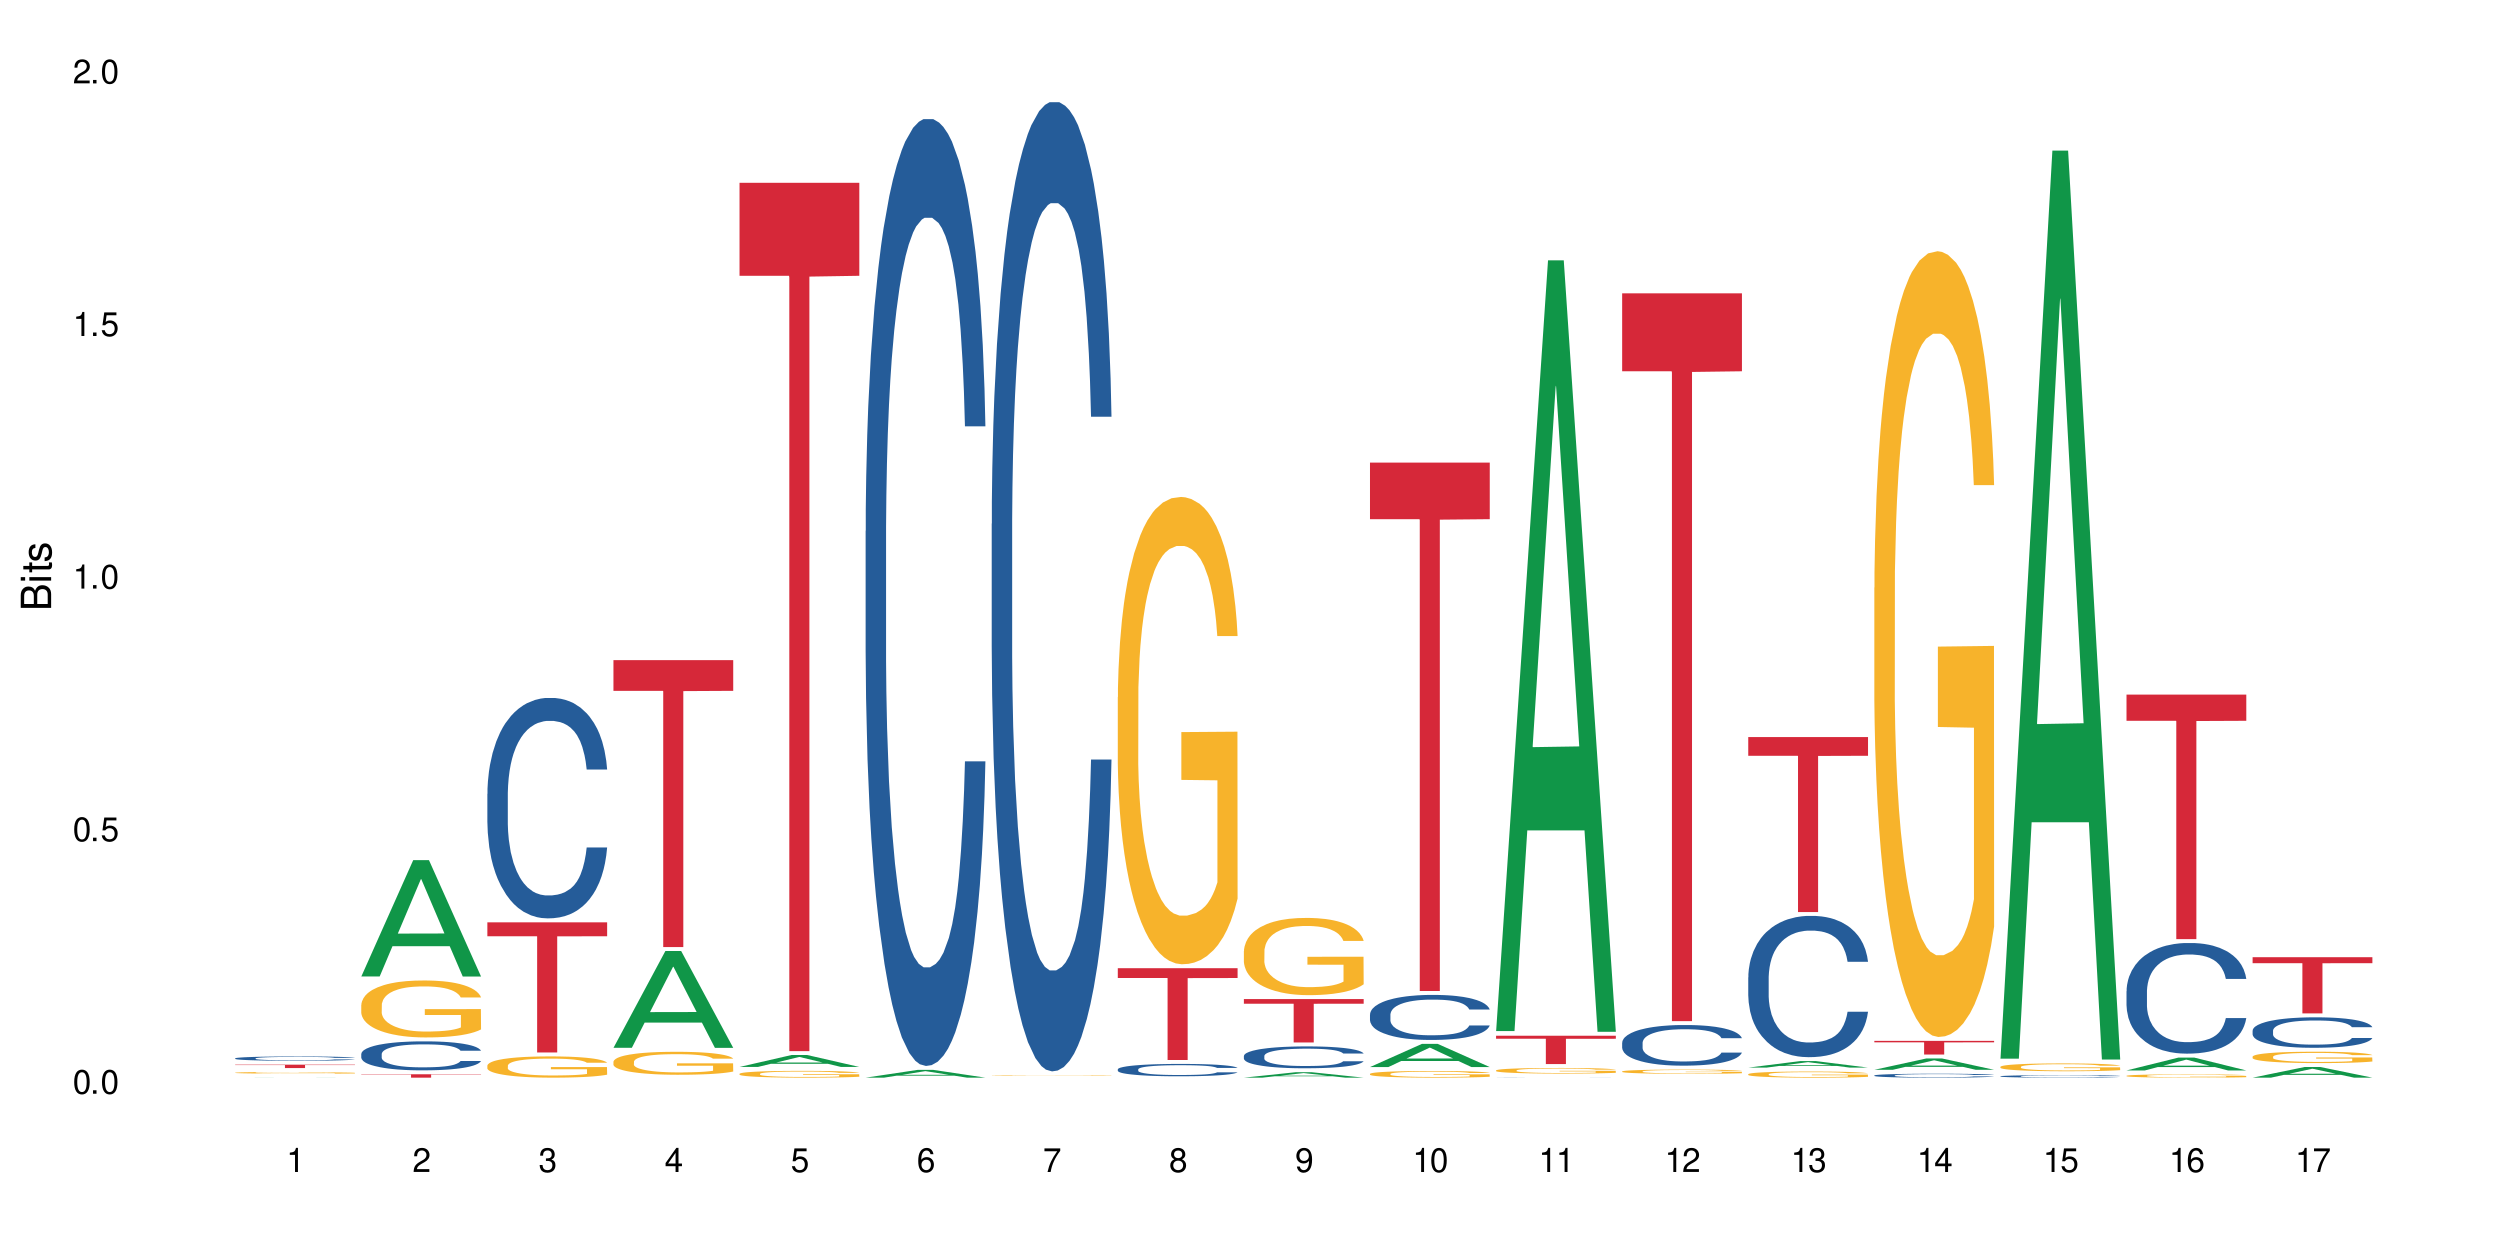<?xml version="1.0" encoding="UTF-8"?>
<svg xmlns="http://www.w3.org/2000/svg" xmlns:xlink="http://www.w3.org/1999/xlink" width="720" height="360" viewBox="0 0 720 360">
<defs>
<g>
<g id="glyph-0-0">
</g>
<g id="glyph-0-1">
<path d="M 2.641 -6.938 C 2 -6.938 1.422 -6.656 1.078 -6.172 C 0.641 -5.562 0.406 -4.641 0.406 -3.359 C 0.406 -1.016 1.188 0.219 2.641 0.219 C 4.078 0.219 4.859 -1.016 4.859 -3.297 C 4.859 -4.641 4.656 -5.547 4.203 -6.172 C 3.844 -6.656 3.281 -6.938 2.641 -6.938 Z M 2.641 -6.188 C 3.547 -6.188 4 -5.25 4 -3.375 C 4 -1.406 3.562 -0.484 2.625 -0.484 C 1.734 -0.484 1.281 -1.438 1.281 -3.344 C 1.281 -5.25 1.734 -6.188 2.641 -6.188 Z M 2.641 -6.188 "/>
</g>
<g id="glyph-0-2">
<path d="M 1.828 -1 L 0.828 -1 L 0.828 0 L 1.828 0 Z M 1.828 -1 "/>
</g>
<g id="glyph-0-3">
<path d="M 4.562 -6.797 L 1.062 -6.797 L 0.547 -3.094 L 1.328 -3.094 C 1.719 -3.562 2.047 -3.734 2.578 -3.734 C 3.484 -3.734 4.062 -3.109 4.062 -2.094 C 4.062 -1.125 3.484 -0.531 2.578 -0.531 C 1.828 -0.531 1.375 -0.906 1.188 -1.672 L 0.328 -1.672 C 0.453 -1.109 0.547 -0.844 0.75 -0.594 C 1.125 -0.078 1.828 0.219 2.594 0.219 C 3.969 0.219 4.922 -0.781 4.922 -2.219 C 4.922 -3.562 4.031 -4.484 2.719 -4.484 C 2.25 -4.484 1.859 -4.359 1.469 -4.062 L 1.734 -5.969 L 4.562 -5.969 Z M 4.562 -6.797 "/>
</g>
<g id="glyph-0-4">
<path d="M 2.484 -4.938 L 2.484 0 L 3.328 0 L 3.328 -6.938 L 2.766 -6.938 C 2.469 -5.875 2.281 -5.734 0.984 -5.562 L 0.984 -4.938 Z M 2.484 -4.938 "/>
</g>
<g id="glyph-0-5">
<path d="M 4.859 -0.828 L 1.281 -0.828 C 1.359 -1.406 1.672 -1.781 2.5 -2.281 L 3.469 -2.828 C 4.406 -3.344 4.906 -4.062 4.906 -4.906 C 4.906 -5.484 4.672 -6.031 4.266 -6.406 C 3.859 -6.766 3.375 -6.938 2.719 -6.938 C 1.859 -6.938 1.219 -6.625 0.844 -6.031 C 0.609 -5.672 0.5 -5.234 0.484 -4.531 L 1.328 -4.531 C 1.359 -5.016 1.406 -5.281 1.531 -5.516 C 1.75 -5.938 2.188 -6.203 2.703 -6.203 C 3.469 -6.203 4.031 -5.641 4.031 -4.891 C 4.031 -4.344 3.719 -3.859 3.125 -3.516 L 2.234 -3 C 0.812 -2.172 0.406 -1.531 0.328 -0.016 L 4.859 -0.016 Z M 4.859 -0.828 "/>
</g>
<g id="glyph-0-6">
<path d="M 2.125 -3.188 L 2.578 -3.188 C 3.5 -3.188 3.984 -2.766 3.984 -1.922 C 3.984 -1.062 3.469 -0.531 2.594 -0.531 C 1.656 -0.531 1.203 -1 1.156 -2.016 L 0.312 -2.016 C 0.344 -1.453 0.438 -1.094 0.609 -0.781 C 0.953 -0.109 1.625 0.219 2.547 0.219 C 3.953 0.219 4.859 -0.625 4.859 -1.938 C 4.859 -2.828 4.516 -3.297 3.703 -3.594 C 4.344 -3.844 4.656 -4.328 4.656 -5.031 C 4.656 -6.219 3.875 -6.938 2.578 -6.938 C 1.203 -6.938 0.484 -6.172 0.453 -4.703 L 1.297 -4.703 C 1.312 -5.125 1.344 -5.359 1.453 -5.578 C 1.641 -5.969 2.062 -6.203 2.594 -6.203 C 3.344 -6.203 3.797 -5.75 3.797 -5 C 3.797 -4.516 3.609 -4.219 3.25 -4.047 C 3.016 -3.953 2.703 -3.922 2.125 -3.906 Z M 2.125 -3.188 "/>
</g>
<g id="glyph-0-7">
<path d="M 3.141 -1.672 L 3.141 0 L 3.984 0 L 3.984 -1.672 L 4.984 -1.672 L 4.984 -2.438 L 3.984 -2.438 L 3.984 -6.938 L 3.359 -6.938 L 0.266 -2.578 L 0.266 -1.672 Z M 3.141 -2.438 L 1 -2.438 L 3.141 -5.5 Z M 3.141 -2.438 "/>
</g>
<g id="glyph-0-8">
<path d="M 4.781 -5.125 C 4.609 -6.266 3.891 -6.938 2.844 -6.938 C 2.094 -6.938 1.422 -6.578 1.031 -5.953 C 0.594 -5.266 0.406 -4.422 0.406 -3.172 C 0.406 -2 0.578 -1.25 0.984 -0.641 C 1.359 -0.078 1.953 0.219 2.703 0.219 C 3.984 0.219 4.922 -0.75 4.922 -2.094 C 4.922 -3.375 4.062 -4.281 2.844 -4.281 C 2.172 -4.281 1.641 -4.031 1.281 -3.516 C 1.281 -5.234 1.828 -6.188 2.797 -6.188 C 3.391 -6.188 3.797 -5.797 3.938 -5.125 Z M 2.734 -3.531 C 3.547 -3.531 4.062 -2.953 4.062 -2.031 C 4.062 -1.156 3.484 -0.531 2.703 -0.531 C 1.922 -0.531 1.328 -1.188 1.328 -2.078 C 1.328 -2.938 1.906 -3.531 2.734 -3.531 Z M 2.734 -3.531 "/>
</g>
<g id="glyph-0-9">
<path d="M 4.984 -6.797 L 0.438 -6.797 L 0.438 -5.969 L 4.109 -5.969 C 2.5 -3.656 1.828 -2.234 1.328 0 L 2.219 0 C 2.594 -2.172 3.453 -4.047 4.984 -6.094 Z M 4.984 -6.797 "/>
</g>
<g id="glyph-0-10">
<path d="M 3.75 -3.656 C 4.469 -4.094 4.688 -4.438 4.688 -5.078 C 4.688 -6.172 3.844 -6.938 2.641 -6.938 C 1.438 -6.938 0.594 -6.172 0.594 -5.094 C 0.594 -4.438 0.812 -4.094 1.516 -3.656 C 0.734 -3.266 0.359 -2.703 0.359 -1.922 C 0.359 -0.656 1.281 0.219 2.641 0.219 C 3.984 0.219 4.922 -0.656 4.922 -1.922 C 4.922 -2.703 4.531 -3.266 3.75 -3.656 Z M 2.641 -6.188 C 3.359 -6.188 3.812 -5.75 3.812 -5.062 C 3.812 -4.406 3.344 -3.984 2.641 -3.984 C 1.922 -3.984 1.453 -4.406 1.453 -5.078 C 1.453 -5.75 1.922 -6.188 2.641 -6.188 Z M 2.641 -3.266 C 3.484 -3.266 4.062 -2.719 4.062 -1.906 C 4.062 -1.078 3.484 -0.531 2.625 -0.531 C 1.797 -0.531 1.219 -1.094 1.219 -1.906 C 1.219 -2.719 1.781 -3.266 2.641 -3.266 Z M 2.641 -3.266 "/>
</g>
<g id="glyph-0-11">
<path d="M 0.516 -1.578 C 0.672 -0.453 1.406 0.219 2.438 0.219 C 3.188 0.219 3.859 -0.141 4.266 -0.766 C 4.688 -1.453 4.891 -2.297 4.891 -3.547 C 4.891 -4.719 4.703 -5.453 4.312 -6.078 C 3.938 -6.641 3.344 -6.938 2.594 -6.938 C 1.297 -6.938 0.359 -5.969 0.359 -4.625 C 0.359 -3.344 1.234 -2.453 2.453 -2.453 C 3.094 -2.453 3.578 -2.672 4.016 -3.203 C 4 -1.484 3.469 -0.531 2.5 -0.531 C 1.906 -0.531 1.484 -0.906 1.359 -1.578 Z M 2.578 -6.203 C 3.375 -6.203 3.969 -5.531 3.969 -4.641 C 3.969 -3.797 3.391 -3.188 2.547 -3.188 C 1.734 -3.188 1.234 -3.766 1.234 -4.688 C 1.234 -5.562 1.797 -6.203 2.578 -6.203 Z M 2.578 -6.203 "/>
</g>
<g id="glyph-1-0">
</g>
<g id="glyph-1-1">
<path d="M 0 -0.953 L 0 -4.891 C 0 -5.719 -0.234 -6.344 -0.734 -6.797 C -1.188 -7.234 -1.812 -7.469 -2.5 -7.469 C -3.547 -7.469 -4.188 -7 -4.625 -5.875 C -4.984 -6.688 -5.625 -7.094 -6.531 -7.094 C -7.172 -7.094 -7.734 -6.859 -8.141 -6.391 C -8.562 -5.922 -8.75 -5.344 -8.75 -4.5 L -8.75 -0.953 Z M -4.984 -2.062 L -7.766 -2.062 L -7.766 -4.219 C -7.766 -4.844 -7.688 -5.203 -7.453 -5.5 C -7.219 -5.812 -6.859 -5.969 -6.375 -5.969 C -5.891 -5.969 -5.531 -5.812 -5.297 -5.5 C -5.062 -5.203 -4.984 -4.844 -4.984 -4.219 Z M -0.984 -2.062 L -4 -2.062 L -4 -4.781 C -4 -5.766 -3.438 -6.359 -2.484 -6.359 C -1.547 -6.359 -0.984 -5.766 -0.984 -4.781 Z M -0.984 -2.062 "/>
</g>
<g id="glyph-1-2">
<path d="M -6.281 -1.797 L -6.281 -0.797 L 0 -0.797 L 0 -1.797 Z M -8.75 -1.797 L -8.75 -0.797 L -7.484 -0.797 L -7.484 -1.797 Z M -8.75 -1.797 "/>
</g>
<g id="glyph-1-3">
<path d="M -6.281 -3.047 L -6.281 -2.016 L -8.016 -2.016 L -8.016 -1.016 L -6.281 -1.016 L -6.281 -0.172 L -5.469 -0.172 L -5.469 -1.016 L -0.719 -1.016 C -0.078 -1.016 0.281 -1.453 0.281 -2.234 C 0.281 -2.5 0.25 -2.719 0.188 -3.047 L -0.641 -3.047 C -0.609 -2.906 -0.594 -2.766 -0.594 -2.562 C -0.594 -2.141 -0.719 -2.016 -1.156 -2.016 L -5.469 -2.016 L -5.469 -3.047 Z M -6.281 -3.047 "/>
</g>
<g id="glyph-1-4">
<path d="M -4.531 -5.25 C -5.766 -5.25 -6.469 -4.422 -6.469 -2.969 C -6.469 -1.516 -5.719 -0.562 -4.547 -0.562 C -3.562 -0.562 -3.094 -1.062 -2.734 -2.562 L -2.516 -3.484 C -2.344 -4.188 -2.094 -4.469 -1.641 -4.469 C -1.047 -4.469 -0.641 -3.875 -0.641 -3 C -0.641 -2.453 -0.797 -2 -1.062 -1.75 C -1.25 -1.594 -1.422 -1.531 -1.875 -1.469 L -1.875 -0.406 C -0.422 -0.453 0.281 -1.266 0.281 -2.922 C 0.281 -4.5 -0.5 -5.516 -1.719 -5.516 C -2.656 -5.516 -3.172 -4.984 -3.469 -3.734 L -3.703 -2.766 C -3.891 -1.953 -4.156 -1.609 -4.594 -1.609 C -5.188 -1.609 -5.547 -2.125 -5.547 -2.938 C -5.547 -3.75 -5.203 -4.172 -4.531 -4.203 Z M -4.531 -5.25 "/>
</g>
</g>
</defs>
<rect x="-72" y="-36" width="864" height="432" fill="rgb(100%, 100%, 100%)" fill-opacity="1"/>
<path fill-rule="nonzero" fill="rgb(6.275%, 58.824%, 28.235%)" fill-opacity="1" d="M 67.73 310.367 L 67.77 310.367 L 82.695 310.344 L 87.227 310.344 L 102.23 310.367 L 96.957 310.367 L 93.199 310.363 L 76.723 310.363 L 73.039 310.367 L 67.73 310.367 L 78.309 310.359 L 91.688 310.359 L 85.016 310.348 L 84.871 310.348 L 78.273 310.359 L 78.309 310.359 Z M 67.73 310.367 "/>
<path fill-rule="nonzero" fill="rgb(14.51%, 36.078%, 60%)" fill-opacity="1" d="M 67.73 304.801 L 67.773 304.801 L 67.773 304.773 L 67.898 304.727 L 68.195 304.672 L 68.488 304.637 L 69.246 304.57 L 70.297 304.504 L 71.391 304.453 L 72.191 304.426 L 72.906 304.402 L 74.547 304.359 L 75.598 304.34 L 76.734 304.32 L 78.121 304.301 L 79.133 304.289 L 81.402 304.27 L 83.086 304.262 L 84.391 304.258 L 87.211 304.258 L 88.891 304.262 L 90.113 304.27 L 91.457 304.277 L 92.594 304.289 L 94.57 304.312 L 96.34 304.344 L 97.137 304.363 L 98.402 304.398 L 99.367 304.434 L 100.043 304.461 L 100.797 304.504 L 101.473 304.555 L 101.977 304.613 L 102.23 304.664 L 96.34 304.664 L 96.043 304.617 L 95.707 304.582 L 95.078 304.535 L 94.445 304.504 L 93.562 304.469 L 92.762 304.449 L 91.668 304.426 L 90.703 304.41 L 89.691 304.402 L 88.723 304.395 L 86.875 304.387 L 84.727 304.387 L 83.93 304.391 L 82.289 304.398 L 81.402 304.406 L 80.141 304.422 L 79.258 304.438 L 78.207 304.461 L 77.492 304.48 L 76.609 304.512 L 75.977 304.535 L 75.262 304.574 L 74.84 304.602 L 74.461 304.633 L 74.125 304.672 L 73.875 304.711 L 73.703 304.754 L 73.621 304.793 L 73.621 304.973 L 73.703 305.012 L 73.914 305.059 L 74.461 305.129 L 75.262 305.188 L 76.188 305.238 L 77.07 305.27 L 77.574 305.289 L 78.25 305.305 L 79.301 305.328 L 80.816 305.352 L 81.699 305.359 L 83.043 305.367 L 84.434 305.375 L 86.285 305.375 L 87.926 305.367 L 89.02 305.363 L 90.156 305.355 L 91.711 305.336 L 92.68 305.316 L 93.52 305.297 L 94.152 305.273 L 94.57 305.254 L 95.203 305.219 L 95.707 305.18 L 96.086 305.141 L 96.34 305.102 L 102.23 305.102 L 101.977 305.148 L 101.598 305.191 L 101.219 305.227 L 100.629 305.266 L 99.957 305.301 L 98.988 305.34 L 98.191 305.367 L 97.137 305.395 L 96.172 305.418 L 95.117 305.438 L 93.562 305.457 L 92.551 305.469 L 91.457 305.48 L 90.156 305.488 L 88.516 305.496 L 86.746 305.504 L 85.105 305.504 L 83.34 305.5 L 82.035 305.496 L 80.309 305.484 L 78.164 305.465 L 76.609 305.445 L 75.387 305.422 L 74.336 305.398 L 73.156 305.367 L 71.645 305.32 L 70.719 305.281 L 70.086 305.25 L 69.371 305.203 L 68.867 305.164 L 68.277 305.102 L 67.855 305.02 L 67.73 304.957 Z M 67.73 304.801 "/>
<path fill-rule="nonzero" fill="rgb(96.863%, 70.196%, 16.863%)" fill-opacity="1" d="M 67.73 308.938 L 67.773 308.938 L 67.773 308.93 L 67.941 308.906 L 68.363 308.879 L 68.91 308.859 L 69.496 308.84 L 69.875 308.832 L 70.508 308.816 L 71.055 308.809 L 72.441 308.789 L 74.211 308.77 L 75.176 308.762 L 76.27 308.754 L 77.828 308.746 L 78.543 308.742 L 80.73 308.734 L 83.215 308.73 L 88.934 308.73 L 91.289 308.734 L 92.637 308.742 L 93.688 308.746 L 94.781 308.75 L 96.129 308.762 L 97.391 308.77 L 98.402 308.781 L 99.41 308.793 L 100.25 308.809 L 100.965 308.824 L 101.598 308.844 L 101.977 308.859 L 102.23 308.875 L 96.383 308.875 L 96.043 308.859 L 95.664 308.848 L 95.035 308.832 L 94.402 308.82 L 93.773 308.812 L 92.594 308.801 L 91.586 308.793 L 90.324 308.789 L 89.102 308.785 L 87.715 308.781 L 84.645 308.781 L 82.625 308.785 L 81.445 308.785 L 80.605 308.789 L 79.426 308.797 L 78.711 308.801 L 78.289 308.805 L 77.027 308.82 L 76.188 308.832 L 75.723 308.84 L 75.137 308.855 L 74.715 308.867 L 74.25 308.883 L 74 308.898 L 73.664 308.926 L 73.621 309.008 L 73.746 309.023 L 74 309.043 L 74.336 309.059 L 74.84 309.074 L 75.348 309.09 L 76.23 309.105 L 76.988 309.117 L 77.574 309.125 L 78.711 309.137 L 79.176 309.141 L 80.27 309.148 L 81.402 309.156 L 82.793 309.16 L 83.844 309.164 L 90.195 309.164 L 91.797 309.16 L 92.891 309.156 L 93.605 309.152 L 94.488 309.148 L 95.117 309.145 L 95.707 309.137 L 96.422 309.129 L 96.422 309.023 L 86.031 309.023 L 86.031 308.973 L 102.188 308.973 L 102.23 309.148 L 101.344 309.16 L 100.25 309.172 L 99.199 309.18 L 98.105 309.188 L 96.551 309.195 L 95.289 309.199 L 93.352 309.207 L 91.586 309.211 L 89.734 309.215 L 84.434 309.215 L 82.582 309.211 L 81.109 309.207 L 79.762 309.203 L 78.418 309.199 L 76.734 309.188 L 75.641 309.18 L 74.504 309.172 L 73.367 309.16 L 71.688 309.141 L 71.012 309.129 L 70.297 309.117 L 69.625 309.102 L 69.121 309.086 L 68.656 309.07 L 68.32 309.055 L 67.984 309.035 L 67.816 309.02 L 67.73 309.008 Z M 67.73 308.938 "/>
<path fill-rule="nonzero" fill="rgb(83.922%, 15.686%, 22.353%)" fill-opacity="1" d="M 67.73 306.633 L 102.23 306.633 L 102.23 306.734 L 87.852 306.734 L 87.852 307.602 L 82.066 307.602 L 82.066 306.738 L 81.984 306.734 L 67.73 306.734 Z M 67.73 306.633 "/>
<path fill-rule="nonzero" fill="rgb(6.275%, 58.824%, 28.235%)" fill-opacity="1" d="M 104.043 281.215 L 104.082 281.184 L 119.008 247.719 L 123.543 247.719 L 138.543 281.246 L 133.273 281.246 L 129.512 272.496 L 113.039 272.496 L 109.352 281.215 L 104.043 281.215 L 114.621 268.875 L 128 268.844 L 121.332 253.199 L 121.258 253.168 L 121.184 253.262 L 114.586 268.844 L 114.621 268.875 Z M 104.043 281.215 "/>
<path fill-rule="nonzero" fill="rgb(14.51%, 36.078%, 60%)" fill-opacity="1" d="M 104.043 303.547 L 104.086 303.539 L 104.086 303.355 L 104.211 303.066 L 104.508 302.699 L 104.801 302.445 L 105.559 301.996 L 106.609 301.562 L 107.703 301.227 L 108.504 301.027 L 109.219 300.875 L 110.859 300.594 L 111.91 300.449 L 113.047 300.32 L 114.438 300.188 L 115.445 300.113 L 117.719 299.992 L 119.398 299.938 L 120.703 299.914 L 123.523 299.914 L 125.207 299.945 L 126.426 299.984 L 127.773 300.043 L 128.91 300.113 L 130.887 300.281 L 132.652 300.496 L 133.453 300.617 L 134.715 300.852 L 135.684 301.082 L 136.355 301.281 L 137.113 301.562 L 137.785 301.906 L 138.289 302.293 L 138.543 302.621 L 132.652 302.621 L 132.359 302.316 L 132.023 302.082 L 131.391 301.77 L 130.758 301.547 L 129.875 301.324 L 129.078 301.18 L 127.984 301.035 L 127.016 300.945 L 126.004 300.875 L 125.039 300.828 L 123.188 300.785 L 121.043 300.785 L 120.242 300.801 L 118.602 300.859 L 117.719 300.914 L 116.457 301.02 L 115.57 301.121 L 114.52 301.273 L 113.805 301.402 L 112.922 301.602 L 112.289 301.777 L 111.574 302.027 L 111.156 302.219 L 110.777 302.434 L 110.438 302.684 L 110.188 302.949 L 110.02 303.234 L 109.934 303.508 L 109.934 304.691 L 110.02 304.965 L 110.23 305.285 L 110.777 305.75 L 111.574 306.152 L 112.5 306.473 L 113.383 306.703 L 113.891 306.809 L 114.562 306.934 L 115.613 307.086 L 117.129 307.238 L 118.012 307.297 L 119.359 307.359 L 120.746 307.391 L 122.598 307.391 L 124.238 307.359 L 125.332 307.32 L 126.469 307.262 L 128.023 307.129 L 128.992 307.008 L 129.832 306.863 L 130.465 306.719 L 130.887 306.598 L 131.516 306.359 L 132.023 306.102 L 132.398 305.832 L 132.652 305.574 L 138.543 305.574 L 138.289 305.879 L 137.91 306.176 L 137.531 306.398 L 136.945 306.664 L 136.27 306.902 L 135.305 307.168 L 134.504 307.344 L 133.453 307.535 L 132.484 307.68 L 131.434 307.809 L 129.875 307.961 L 128.867 308.039 L 127.773 308.105 L 126.469 308.168 L 124.828 308.223 L 123.059 308.25 L 121.418 308.258 L 119.652 308.246 L 118.348 308.215 L 116.625 308.145 L 114.477 308.008 L 112.922 307.863 L 111.703 307.719 L 110.648 307.566 L 109.473 307.359 L 107.957 307.023 L 107.031 306.766 L 106.402 306.551 L 105.684 306.254 L 105.18 305.988 L 104.59 305.559 L 104.172 305.02 L 104.043 304.598 Z M 104.043 303.547 "/>
<path fill-rule="nonzero" fill="rgb(96.863%, 70.196%, 16.863%)" fill-opacity="1" d="M 104.043 289.402 L 104.086 289.387 L 104.086 289.09 L 104.254 288.414 L 104.676 287.484 L 105.223 286.719 L 105.812 286.121 L 106.191 285.805 L 106.82 285.355 L 107.367 285.027 L 108.758 284.352 L 110.523 283.723 L 111.492 283.453 L 112.586 283.199 L 114.141 282.914 L 114.855 282.809 L 117.043 282.57 L 119.527 282.418 L 122.262 282.375 L 123.523 282.391 L 125.25 282.449 L 127.605 282.613 L 128.949 282.762 L 130.004 282.914 L 131.098 283.109 L 132.441 283.406 L 133.703 283.77 L 134.715 284.129 L 135.723 284.578 L 136.566 285.059 L 137.281 285.582 L 137.91 286.211 L 138.289 286.734 L 138.543 287.262 L 132.695 287.262 L 132.359 286.734 L 131.98 286.332 L 131.348 285.836 L 130.719 285.477 L 130.086 285.191 L 128.91 284.801 L 127.898 284.562 L 126.637 284.352 L 125.418 284.219 L 124.027 284.129 L 123.188 284.098 L 120.957 284.098 L 118.938 284.203 L 117.758 284.324 L 116.918 284.441 L 115.738 284.668 L 115.023 284.848 L 114.605 284.969 L 113.344 285.43 L 112.5 285.852 L 112.039 286.137 L 111.449 286.586 L 111.027 286.992 L 110.566 287.59 L 110.312 288.039 L 109.977 289.059 L 109.934 291.758 L 110.062 292.328 L 110.312 292.941 L 110.648 293.48 L 111.156 294.051 L 111.66 294.484 L 112.543 295.07 L 113.301 295.457 L 113.891 295.715 L 115.023 296.117 L 115.488 296.254 L 116.582 296.523 L 117.719 296.734 L 119.105 296.914 L 120.156 297.004 L 121.84 297.078 L 123.984 297.078 L 126.512 296.988 L 128.109 296.867 L 129.203 296.746 L 129.918 296.645 L 130.801 296.477 L 131.434 296.328 L 132.023 296.164 L 132.738 295.91 L 132.738 292.328 L 122.344 292.312 L 122.344 290.633 L 138.5 290.617 L 138.543 296.477 L 137.66 296.883 L 136.566 297.273 L 135.512 297.57 L 134.418 297.828 L 132.863 298.113 L 131.602 298.293 L 129.664 298.5 L 127.898 298.637 L 126.047 298.727 L 124.406 298.77 L 122.473 298.785 L 120.746 298.758 L 118.895 298.668 L 117.422 298.547 L 116.078 298.398 L 114.73 298.203 L 113.047 297.887 L 111.953 297.633 L 110.816 297.316 L 109.684 296.941 L 108.672 296.539 L 108 296.223 L 107.324 295.863 L 106.609 295.414 L 105.938 294.902 L 105.434 294.441 L 104.969 293.914 L 104.633 293.422 L 104.297 292.746 L 104.129 292.207 L 104.043 291.742 Z M 104.043 289.402 "/>
<path fill-rule="nonzero" fill="rgb(83.922%, 15.686%, 22.353%)" fill-opacity="1" d="M 104.043 309.387 L 138.543 309.387 L 138.543 309.492 L 124.164 309.492 L 124.164 310.367 L 118.379 310.367 L 118.379 309.496 L 118.297 309.492 L 104.043 309.492 Z M 104.043 309.387 "/>
<path fill-rule="nonzero" fill="rgb(14.51%, 36.078%, 60%)" fill-opacity="1" d="M 140.359 228.641 L 140.398 228.582 L 140.398 227.188 L 140.527 224.984 L 140.82 222.199 L 141.117 220.285 L 141.871 216.859 L 142.926 213.551 L 144.02 211 L 144.816 209.492 L 145.531 208.332 L 147.172 206.184 L 148.227 205.082 L 149.359 204.094 L 150.75 203.109 L 151.758 202.527 L 154.031 201.602 L 155.715 201.195 L 157.02 201.02 L 159.836 201.02 L 161.52 201.25 L 162.738 201.543 L 164.086 202.008 L 165.223 202.527 L 167.199 203.805 L 168.965 205.43 L 169.766 206.359 L 171.027 208.156 L 171.996 209.898 L 172.668 211.406 L 173.426 213.551 L 174.098 216.164 L 174.605 219.121 L 174.855 221.617 L 168.965 221.617 L 168.672 219.297 L 168.336 217.5 L 167.703 215.121 L 167.074 213.438 L 166.191 211.754 L 165.391 210.652 L 164.297 209.551 L 163.328 208.852 L 162.32 208.332 L 161.352 207.98 L 159.5 207.633 L 157.355 207.633 L 156.555 207.75 L 154.914 208.215 L 154.031 208.621 L 152.77 209.434 L 151.887 210.188 L 150.832 211.348 L 150.117 212.336 L 149.234 213.844 L 148.605 215.176 L 147.891 217.094 L 147.469 218.543 L 147.09 220.168 L 146.754 222.082 L 146.5 224.113 L 146.332 226.262 L 146.25 228.348 L 146.25 237.344 L 146.332 239.43 L 146.543 241.867 L 147.09 245.406 L 147.891 248.484 L 148.812 250.918 L 149.699 252.66 L 150.203 253.473 L 150.875 254.402 L 151.926 255.562 L 153.441 256.723 L 154.324 257.188 L 155.672 257.652 L 157.059 257.883 L 158.91 257.883 L 160.551 257.652 L 161.645 257.359 L 162.781 256.895 L 164.34 255.91 L 165.305 254.98 L 166.148 253.879 L 166.777 252.777 L 167.199 251.848 L 167.832 250.051 L 168.336 248.078 L 168.715 246.047 L 168.965 244.074 L 174.855 244.074 L 174.605 246.395 L 174.227 248.656 L 173.848 250.34 L 173.258 252.371 L 172.586 254.168 L 171.617 256.199 L 170.816 257.535 L 169.766 258.984 L 168.797 260.086 L 167.746 261.074 L 166.191 262.234 L 165.18 262.816 L 164.086 263.336 L 162.781 263.801 L 161.141 264.207 L 159.375 264.438 L 157.734 264.496 L 155.965 264.383 L 154.664 264.148 L 152.938 263.625 L 150.793 262.582 L 149.234 261.48 L 148.016 260.379 L 146.965 259.219 L 145.785 257.652 L 144.27 255.098 L 143.344 253.125 L 142.715 251.5 L 142 249.238 L 141.492 247.207 L 140.906 243.957 L 140.484 239.836 L 140.359 236.645 Z M 140.359 228.641 "/>
<path fill-rule="nonzero" fill="rgb(96.863%, 70.196%, 16.863%)" fill-opacity="1" d="M 140.359 306.867 L 140.398 306.863 L 140.398 306.75 L 140.57 306.496 L 140.988 306.152 L 141.535 305.867 L 142.125 305.641 L 142.504 305.523 L 143.137 305.355 L 143.684 305.234 L 145.07 304.98 L 146.836 304.746 L 147.805 304.648 L 148.898 304.551 L 150.457 304.445 L 151.172 304.406 L 153.359 304.316 L 155.84 304.262 L 158.574 304.242 L 159.836 304.25 L 161.562 304.273 L 163.918 304.332 L 165.266 304.391 L 166.316 304.445 L 167.41 304.52 L 168.754 304.629 L 170.02 304.766 L 171.027 304.898 L 172.039 305.066 L 172.879 305.246 L 173.594 305.441 L 174.227 305.676 L 174.605 305.871 L 174.855 306.066 L 169.008 306.066 L 168.672 305.871 L 168.293 305.719 L 167.66 305.535 L 167.031 305.402 L 166.398 305.297 L 165.223 305.148 L 164.211 305.062 L 162.949 304.98 L 161.73 304.934 L 160.34 304.898 L 159.5 304.887 L 157.27 304.887 L 155.25 304.926 L 154.074 304.973 L 153.23 305.016 L 152.055 305.102 L 151.34 305.168 L 150.918 305.211 L 149.656 305.387 L 148.812 305.543 L 148.352 305.648 L 147.762 305.816 L 147.344 305.965 L 146.879 306.191 L 146.625 306.359 L 146.289 306.738 L 146.25 307.746 L 146.375 307.957 L 146.625 308.188 L 146.965 308.387 L 147.469 308.602 L 147.973 308.762 L 148.855 308.98 L 149.613 309.125 L 150.203 309.223 L 151.34 309.371 L 151.801 309.422 L 152.895 309.523 L 154.031 309.602 L 155.418 309.668 L 156.473 309.703 L 158.152 309.73 L 160.301 309.73 L 162.824 309.695 L 164.422 309.652 L 165.516 309.609 L 166.23 309.566 L 167.113 309.508 L 167.746 309.449 L 168.336 309.391 L 169.051 309.293 L 169.051 307.957 L 158.66 307.953 L 158.66 307.324 L 174.812 307.32 L 174.855 309.508 L 173.973 309.656 L 172.879 309.805 L 171.828 309.914 L 170.734 310.012 L 169.176 310.117 L 167.914 310.184 L 165.98 310.262 L 164.211 310.312 L 162.359 310.348 L 160.719 310.363 L 158.785 310.367 L 157.059 310.355 L 155.211 310.324 L 153.738 310.277 L 152.391 310.223 L 151.043 310.148 L 149.359 310.031 L 148.266 309.938 L 147.133 309.82 L 145.996 309.68 L 144.984 309.527 L 144.312 309.41 L 143.641 309.277 L 142.926 309.109 L 142.25 308.918 L 141.746 308.746 L 141.285 308.551 L 140.945 308.367 L 140.609 308.113 L 140.441 307.914 L 140.359 307.738 Z M 140.359 306.867 "/>
<path fill-rule="nonzero" fill="rgb(83.922%, 15.686%, 22.353%)" fill-opacity="1" d="M 140.359 265.625 L 174.855 265.625 L 174.855 269.637 L 160.477 269.672 L 160.477 303.117 L 154.695 303.117 L 154.695 269.707 L 154.609 269.637 L 140.359 269.637 Z M 140.359 265.625 "/>
<path fill-rule="nonzero" fill="rgb(6.275%, 58.824%, 28.235%)" fill-opacity="1" d="M 176.672 301.758 L 176.707 301.734 L 191.637 273.879 L 196.168 273.879 L 211.168 301.785 L 205.898 301.785 L 202.141 294.5 L 185.664 294.5 L 181.98 301.758 L 176.672 301.758 L 187.25 291.488 L 200.629 291.461 L 193.957 278.441 L 193.883 278.414 L 193.809 278.492 L 187.211 291.461 L 187.25 291.488 Z M 176.672 301.758 "/>
<path fill-rule="nonzero" fill="rgb(96.863%, 70.196%, 16.863%)" fill-opacity="1" d="M 176.672 305.75 L 176.715 305.742 L 176.715 305.621 L 176.883 305.352 L 177.305 304.977 L 177.852 304.668 L 178.438 304.426 L 178.816 304.297 L 179.449 304.117 L 179.996 303.984 L 181.383 303.711 L 183.152 303.457 L 184.117 303.348 L 185.211 303.246 L 186.77 303.133 L 187.484 303.09 L 189.672 302.992 L 192.152 302.934 L 194.887 302.914 L 196.152 302.918 L 197.875 302.945 L 200.23 303.012 L 201.578 303.07 L 202.629 303.133 L 203.723 303.211 L 205.07 303.332 L 206.332 303.477 L 207.34 303.621 L 208.352 303.801 L 209.191 303.996 L 209.906 304.207 L 210.539 304.461 L 210.918 304.672 L 211.168 304.887 L 205.32 304.887 L 204.984 304.672 L 204.605 304.512 L 203.977 304.309 L 203.344 304.164 L 202.715 304.051 L 201.535 303.895 L 200.527 303.797 L 199.266 303.711 L 198.043 303.656 L 196.656 303.621 L 195.812 303.609 L 193.586 303.609 L 191.566 303.652 L 190.387 303.699 L 189.547 303.75 L 188.367 303.84 L 187.652 303.91 L 187.23 303.961 L 185.969 304.148 L 185.129 304.316 L 184.664 304.43 L 184.078 304.613 L 183.656 304.777 L 183.191 305.02 L 182.941 305.199 L 182.605 305.609 L 182.562 306.699 L 182.688 306.93 L 182.941 307.176 L 183.277 307.395 L 183.781 307.625 L 184.285 307.801 L 185.172 308.035 L 185.926 308.191 L 186.516 308.293 L 187.652 308.457 L 188.113 308.512 L 189.207 308.621 L 190.344 308.707 L 191.734 308.777 L 192.785 308.816 L 194.469 308.844 L 196.613 308.844 L 199.137 308.809 L 200.734 308.762 L 201.828 308.711 L 202.547 308.668 L 203.43 308.602 L 204.059 308.543 L 204.648 308.477 L 205.363 308.375 L 205.363 306.93 L 194.973 306.922 L 194.973 306.246 L 211.129 306.238 L 211.168 308.602 L 210.285 308.766 L 209.191 308.922 L 208.141 309.043 L 207.047 309.148 L 205.488 309.262 L 204.227 309.336 L 202.293 309.418 L 200.527 309.473 L 198.676 309.512 L 197.035 309.527 L 195.098 309.535 L 193.375 309.523 L 191.523 309.484 L 190.051 309.438 L 188.703 309.379 L 187.359 309.297 L 185.676 309.172 L 184.582 309.07 L 183.445 308.941 L 182.309 308.789 L 181.301 308.629 L 180.625 308.5 L 179.953 308.355 L 179.238 308.176 L 178.566 307.969 L 178.059 307.781 L 177.598 307.57 L 177.262 307.371 L 176.926 307.098 L 176.758 306.879 L 176.672 306.691 Z M 176.672 305.75 "/>
<path fill-rule="nonzero" fill="rgb(83.922%, 15.686%, 22.353%)" fill-opacity="1" d="M 176.672 190.117 L 211.168 190.117 L 211.168 198.961 L 196.793 199.039 L 196.793 272.754 L 191.008 272.754 L 191.008 199.117 L 190.922 198.961 L 176.672 198.961 Z M 176.672 190.117 "/>
<path fill-rule="nonzero" fill="rgb(6.275%, 58.824%, 28.235%)" fill-opacity="1" d="M 212.984 307.277 L 213.023 307.273 L 227.949 303.848 L 232.484 303.848 L 247.484 307.281 L 242.211 307.281 L 238.453 306.383 L 221.977 306.383 L 218.293 307.277 L 212.984 307.277 L 223.562 306.012 L 236.941 306.012 L 230.27 304.41 L 230.199 304.406 L 230.125 304.414 L 223.527 306.012 L 223.562 306.012 Z M 212.984 307.277 "/>
<path fill-rule="nonzero" fill="rgb(96.863%, 70.196%, 16.863%)" fill-opacity="1" d="M 212.984 309.246 L 213.027 309.246 L 213.027 309.211 L 213.195 309.129 L 213.617 309.02 L 214.164 308.926 L 214.754 308.855 L 215.133 308.816 L 215.762 308.766 L 216.309 308.727 L 217.699 308.645 L 219.465 308.57 L 220.434 308.535 L 221.527 308.508 L 223.082 308.473 L 223.797 308.461 L 225.984 308.43 L 228.469 308.414 L 231.203 308.406 L 232.465 308.41 L 234.188 308.418 L 236.547 308.438 L 237.891 308.453 L 238.941 308.473 L 240.035 308.496 L 241.383 308.531 L 242.645 308.574 L 243.656 308.617 L 244.664 308.672 L 245.508 308.727 L 246.223 308.789 L 246.852 308.867 L 247.23 308.93 L 247.484 308.992 L 241.637 308.992 L 241.301 308.93 L 240.922 308.879 L 240.289 308.82 L 239.656 308.777 L 239.027 308.746 L 237.848 308.699 L 236.84 308.668 L 235.578 308.645 L 234.355 308.629 L 232.969 308.617 L 232.129 308.613 L 229.898 308.613 L 227.879 308.625 L 226.699 308.641 L 225.859 308.656 L 224.68 308.684 L 223.965 308.703 L 223.547 308.719 L 222.281 308.773 L 221.441 308.824 L 220.98 308.855 L 220.391 308.91 L 219.969 308.961 L 219.508 309.031 L 219.254 309.086 L 218.918 309.207 L 218.875 309.527 L 219 309.598 L 219.254 309.672 L 219.59 309.734 L 220.094 309.801 L 220.602 309.855 L 221.484 309.926 L 222.242 309.969 L 222.828 310 L 223.965 310.051 L 224.43 310.066 L 225.523 310.098 L 226.66 310.121 L 228.047 310.145 L 229.098 310.156 L 230.781 310.164 L 232.926 310.164 L 235.449 310.152 L 237.051 310.141 L 238.145 310.125 L 238.859 310.113 L 239.742 310.094 L 240.375 310.074 L 240.961 310.055 L 241.676 310.023 L 241.676 309.598 L 231.285 309.594 L 231.285 309.395 L 247.441 309.391 L 247.484 310.094 L 246.602 310.141 L 245.508 310.188 L 244.453 310.223 L 243.359 310.254 L 241.805 310.289 L 240.543 310.309 L 238.605 310.336 L 236.84 310.352 L 234.988 310.359 L 233.348 310.367 L 231.414 310.367 L 229.688 310.363 L 227.836 310.355 L 226.363 310.34 L 225.02 310.32 L 223.672 310.297 L 221.988 310.262 L 220.895 310.23 L 219.758 310.191 L 218.621 310.148 L 217.613 310.098 L 216.941 310.062 L 216.266 310.02 L 215.551 309.965 L 214.879 309.906 L 214.375 309.848 L 213.91 309.785 L 213.574 309.727 L 213.238 309.648 L 213.07 309.582 L 212.984 309.527 Z M 212.984 309.246 "/>
<path fill-rule="nonzero" fill="rgb(83.922%, 15.686%, 22.353%)" fill-opacity="1" d="M 212.984 52.656 L 247.484 52.656 L 247.484 79.426 L 233.105 79.66 L 233.105 302.719 L 227.32 302.719 L 227.32 79.895 L 227.238 79.426 L 212.984 79.426 Z M 212.984 52.656 "/>
<path fill-rule="nonzero" fill="rgb(6.275%, 58.824%, 28.235%)" fill-opacity="1" d="M 249.301 310.367 L 249.336 310.363 L 264.262 308.129 L 268.797 308.129 L 283.797 310.367 L 278.527 310.367 L 274.766 309.785 L 258.293 309.785 L 254.605 310.367 L 249.301 310.367 L 259.875 309.543 L 273.258 309.539 L 266.586 308.496 L 266.512 308.492 L 266.438 308.5 L 259.84 309.539 L 259.875 309.543 Z M 249.301 310.367 "/>
<path fill-rule="nonzero" fill="rgb(14.51%, 36.078%, 60%)" fill-opacity="1" d="M 249.301 152.953 L 249.34 152.707 L 249.34 146.723 L 249.469 137.25 L 249.762 125.285 L 250.055 117.059 L 250.812 102.355 L 251.867 88.145 L 252.961 77.18 L 253.758 70.695 L 254.473 65.711 L 256.113 56.488 L 257.168 51.754 L 258.301 47.516 L 259.691 43.277 L 260.699 40.785 L 262.973 36.797 L 264.656 35.051 L 265.957 34.305 L 268.777 34.305 L 270.461 35.301 L 271.68 36.547 L 273.027 38.543 L 274.164 40.785 L 276.141 46.27 L 277.906 53.25 L 278.707 57.238 L 279.969 64.965 L 280.938 72.441 L 281.609 78.922 L 282.367 88.145 L 283.039 99.363 L 283.543 112.074 L 283.797 122.793 L 277.906 122.793 L 277.613 112.824 L 277.277 105.098 L 276.645 94.875 L 276.016 87.648 L 275.129 80.418 L 274.332 75.684 L 273.238 70.945 L 272.27 67.953 L 271.262 65.711 L 270.293 64.215 L 268.441 62.719 L 266.297 62.719 L 265.496 63.219 L 263.855 65.215 L 262.973 66.957 L 261.711 70.449 L 260.828 73.688 L 259.773 78.672 L 259.059 82.91 L 258.176 89.391 L 257.543 95.125 L 256.828 103.352 L 256.41 109.582 L 256.031 116.562 L 255.695 124.789 L 255.441 133.512 L 255.273 142.734 L 255.188 151.707 L 255.188 190.344 L 255.273 199.32 L 255.484 209.789 L 256.031 224.992 L 256.828 238.203 L 257.754 248.672 L 258.641 256.152 L 259.145 259.641 L 259.816 263.629 L 260.867 268.613 L 262.383 273.602 L 263.266 275.594 L 264.613 277.59 L 266 278.586 L 267.852 278.586 L 269.492 277.59 L 270.586 276.34 L 271.723 274.348 L 273.277 270.109 L 274.246 266.121 L 275.09 261.387 L 275.719 256.648 L 276.141 252.66 L 276.77 244.934 L 277.277 236.461 L 277.656 227.734 L 277.906 219.258 L 283.797 219.258 L 283.543 229.23 L 283.164 238.953 L 282.789 246.18 L 282.199 254.906 L 281.523 262.633 L 280.559 271.355 L 279.758 277.09 L 278.707 283.32 L 277.738 288.059 L 276.688 292.293 L 275.129 297.281 L 274.121 299.773 L 273.027 302.016 L 271.723 304.012 L 270.082 305.754 L 268.316 306.754 L 266.676 307 L 264.906 306.504 L 263.602 305.504 L 261.879 303.262 L 259.734 298.777 L 258.176 294.039 L 256.957 289.305 L 255.902 284.316 L 254.727 277.59 L 253.211 266.621 L 252.285 258.145 L 251.656 251.164 L 250.941 241.445 L 250.434 232.719 L 249.848 218.762 L 249.426 201.062 L 249.301 187.355 Z M 249.301 152.953 "/>
<path fill-rule="nonzero" fill="rgb(14.51%, 36.078%, 60%)" fill-opacity="1" d="M 285.613 150.887 L 285.656 150.629 L 285.656 144.508 L 285.781 134.812 L 286.074 122.562 L 286.371 114.145 L 287.129 99.09 L 288.18 84.547 L 289.273 73.32 L 290.07 66.688 L 290.789 61.586 L 292.43 52.145 L 293.48 47.297 L 294.617 42.961 L 296.004 38.621 L 297.016 36.07 L 299.285 31.988 L 300.969 30.203 L 302.273 29.438 L 305.09 29.438 L 306.773 30.457 L 307.996 31.734 L 309.34 33.773 L 310.477 36.07 L 312.453 41.684 L 314.219 48.828 L 315.02 52.91 L 316.281 60.82 L 317.25 68.473 L 317.922 75.105 L 318.68 84.547 L 319.352 96.027 L 319.859 109.043 L 320.109 120.012 L 314.219 120.012 L 313.926 109.809 L 313.59 101.898 L 312.957 91.438 L 312.328 84.039 L 311.445 76.637 L 310.645 71.789 L 309.551 66.941 L 308.582 63.883 L 307.574 61.586 L 306.605 60.055 L 304.754 58.523 L 302.609 58.523 L 301.809 59.035 L 300.168 61.074 L 299.285 62.859 L 298.023 66.434 L 297.141 69.75 L 296.09 74.852 L 295.371 79.191 L 294.488 85.824 L 293.859 91.691 L 293.145 100.113 L 292.723 106.488 L 292.344 113.633 L 292.008 122.055 L 291.754 130.984 L 291.586 140.426 L 291.504 149.609 L 291.504 189.156 L 291.586 198.34 L 291.797 209.059 L 292.344 224.621 L 293.145 238.145 L 294.07 248.859 L 294.953 256.516 L 295.457 260.086 L 296.129 264.168 L 297.184 269.27 L 298.695 274.375 L 299.578 276.414 L 300.926 278.457 L 302.316 279.477 L 304.164 279.477 L 305.805 278.457 L 306.898 277.18 L 308.035 275.141 L 309.594 270.801 L 310.559 266.719 L 311.402 261.871 L 312.031 257.023 L 312.453 252.941 L 313.086 245.031 L 313.59 236.359 L 313.969 227.426 L 314.219 218.754 L 320.109 218.754 L 319.859 228.957 L 319.48 238.91 L 319.102 246.309 L 318.512 255.238 L 317.84 263.148 L 316.871 272.078 L 316.07 277.945 L 315.02 284.324 L 314.051 289.172 L 313 293.508 L 311.445 298.613 L 310.434 301.164 L 309.34 303.461 L 308.035 305.5 L 306.395 307.289 L 304.629 308.309 L 302.988 308.562 L 301.223 308.055 L 299.918 307.031 L 298.191 304.734 L 296.047 300.145 L 294.488 295.297 L 293.27 290.449 L 292.219 285.344 L 291.039 278.457 L 289.523 267.23 L 288.602 258.555 L 287.969 251.41 L 287.254 241.461 L 286.75 232.531 L 286.16 218.242 L 285.738 200.129 L 285.613 186.094 Z M 285.613 150.887 "/>
<path fill-rule="nonzero" fill="rgb(96.863%, 70.196%, 16.863%)" fill-opacity="1" d="M 285.613 309.77 L 285.656 309.77 L 285.656 309.766 L 285.824 309.758 L 286.242 309.75 L 286.789 309.742 L 287.379 309.734 L 287.758 309.73 L 288.391 309.727 L 288.938 309.723 L 290.324 309.715 L 292.09 309.707 L 293.059 309.703 L 294.152 309.699 L 295.711 309.699 L 296.426 309.695 L 298.613 309.695 L 301.094 309.691 L 306.816 309.691 L 309.172 309.695 L 310.52 309.695 L 311.57 309.699 L 312.664 309.699 L 314.012 309.703 L 315.273 309.707 L 316.281 309.711 L 317.293 309.715 L 318.133 309.723 L 318.848 309.727 L 319.48 309.734 L 319.859 309.742 L 320.109 309.746 L 314.262 309.746 L 313.926 309.742 L 313.547 309.734 L 312.918 309.73 L 312.285 309.727 L 311.656 309.723 L 310.477 309.719 L 309.465 309.715 L 308.203 309.715 L 306.984 309.711 L 300.504 309.711 L 299.328 309.715 L 298.484 309.715 L 297.309 309.719 L 296.172 309.719 L 294.91 309.727 L 294.07 309.73 L 293.605 309.734 L 293.016 309.738 L 292.598 309.742 L 292.133 309.75 L 291.883 309.754 L 291.543 309.766 L 291.504 309.797 L 291.629 309.805 L 291.883 309.809 L 292.219 309.816 L 292.723 309.824 L 293.227 309.828 L 294.109 309.836 L 294.867 309.84 L 295.457 309.84 L 296.594 309.848 L 297.055 309.848 L 298.148 309.852 L 299.285 309.852 L 300.676 309.855 L 309.676 309.855 L 310.77 309.852 L 312.371 309.852 L 313 309.848 L 313.59 309.848 L 314.305 309.844 L 314.305 309.805 L 303.914 309.805 L 303.914 309.785 L 320.07 309.785 L 320.109 309.852 L 319.227 309.855 L 318.133 309.859 L 317.082 309.863 L 315.988 309.863 L 314.43 309.867 L 313.168 309.871 L 311.234 309.871 L 309.465 309.875 L 298.992 309.875 L 297.645 309.871 L 296.297 309.871 L 294.617 309.867 L 293.523 309.863 L 291.25 309.855 L 290.242 309.852 L 289.566 309.848 L 288.895 309.844 L 288.18 309.84 L 287.504 309.832 L 287 309.828 L 286.539 309.82 L 286.203 309.816 L 285.863 309.809 L 285.695 309.801 L 285.613 309.797 Z M 285.613 309.77 "/>
<path fill-rule="nonzero" fill="rgb(14.51%, 36.078%, 60%)" fill-opacity="1" d="M 321.926 307.961 L 321.969 307.957 L 321.969 307.879 L 322.094 307.754 L 322.391 307.598 L 322.684 307.492 L 323.441 307.301 L 324.492 307.113 L 325.586 306.969 L 326.387 306.887 L 327.102 306.82 L 328.742 306.699 L 329.793 306.637 L 330.93 306.582 L 332.316 306.527 L 333.328 306.496 L 335.598 306.445 L 337.281 306.422 L 338.586 306.41 L 341.406 306.41 L 343.086 306.426 L 344.309 306.441 L 345.652 306.465 L 346.789 306.496 L 348.766 306.566 L 350.535 306.656 L 351.332 306.711 L 352.598 306.812 L 353.562 306.91 L 354.238 306.992 L 354.992 307.113 L 355.668 307.262 L 356.172 307.426 L 356.426 307.566 L 350.535 307.566 L 350.238 307.438 L 349.902 307.336 L 349.273 307.203 L 348.641 307.105 L 347.758 307.012 L 346.957 306.949 L 345.863 306.891 L 344.898 306.852 L 343.887 306.82 L 342.918 306.801 L 341.07 306.781 L 338.922 306.781 L 338.125 306.789 L 336.484 306.812 L 335.598 306.836 L 334.336 306.883 L 333.453 306.926 L 332.402 306.988 L 331.688 307.047 L 330.805 307.129 L 330.172 307.203 L 329.457 307.312 L 329.035 307.395 L 328.656 307.484 L 328.32 307.594 L 328.07 307.707 L 327.898 307.828 L 327.816 307.945 L 327.816 308.449 L 327.898 308.566 L 328.109 308.703 L 328.656 308.898 L 329.457 309.074 L 330.383 309.211 L 331.266 309.309 L 331.77 309.352 L 332.445 309.406 L 333.496 309.469 L 335.012 309.535 L 335.895 309.562 L 337.238 309.586 L 338.629 309.602 L 340.48 309.602 L 342.121 309.586 L 343.215 309.57 L 344.352 309.543 L 345.906 309.488 L 346.875 309.438 L 347.715 309.375 L 348.348 309.312 L 348.766 309.262 L 349.398 309.16 L 349.902 309.051 L 350.281 308.938 L 350.535 308.824 L 356.426 308.824 L 356.172 308.957 L 355.793 309.082 L 355.414 309.176 L 354.824 309.289 L 354.152 309.391 L 353.184 309.504 L 352.387 309.582 L 351.332 309.66 L 350.367 309.723 L 349.312 309.777 L 347.758 309.844 L 346.746 309.875 L 345.652 309.906 L 344.352 309.934 L 342.711 309.953 L 340.941 309.969 L 339.301 309.973 L 337.535 309.965 L 336.23 309.953 L 334.504 309.922 L 332.359 309.863 L 330.805 309.801 L 329.582 309.738 L 328.531 309.676 L 327.352 309.586 L 325.84 309.445 L 324.914 309.332 L 324.281 309.242 L 323.566 309.113 L 323.062 309 L 322.473 308.82 L 322.051 308.586 L 321.926 308.41 Z M 321.926 307.961 "/>
<path fill-rule="nonzero" fill="rgb(96.863%, 70.196%, 16.863%)" fill-opacity="1" d="M 321.926 200.766 L 321.969 200.645 L 321.969 198.184 L 322.137 192.652 L 322.559 185.031 L 323.105 178.766 L 323.691 173.848 L 324.07 171.266 L 324.703 167.578 L 325.25 164.875 L 326.637 159.344 L 328.406 154.18 L 329.371 151.969 L 330.465 149.879 L 332.023 147.543 L 332.738 146.684 L 334.926 144.719 L 337.41 143.488 L 340.145 143.121 L 341.406 143.242 L 343.129 143.734 L 345.484 145.086 L 346.832 146.316 L 347.883 147.543 L 348.977 149.141 L 350.324 151.602 L 351.586 154.551 L 352.598 157.5 L 353.605 161.188 L 354.445 165.121 L 355.16 169.422 L 355.793 174.586 L 356.172 178.887 L 356.426 183.188 L 350.578 183.188 L 350.238 178.887 L 349.859 175.57 L 349.23 171.512 L 348.598 168.562 L 347.969 166.227 L 346.789 163.031 L 345.781 161.066 L 344.52 159.344 L 343.297 158.238 L 341.91 157.5 L 341.07 157.254 L 338.84 157.254 L 336.82 158.113 L 335.641 159.098 L 334.801 160.082 L 333.621 161.926 L 332.906 163.398 L 332.484 164.383 L 331.223 168.195 L 330.383 171.637 L 329.918 173.969 L 329.332 177.656 L 328.91 180.977 L 328.445 185.895 L 328.195 189.582 L 327.859 197.938 L 327.816 220.062 L 327.941 224.734 L 328.195 229.773 L 328.531 234.199 L 329.035 238.867 L 329.539 242.434 L 330.426 247.227 L 331.184 250.422 L 331.77 252.512 L 332.906 255.832 L 333.371 256.938 L 334.465 259.148 L 335.598 260.871 L 336.988 262.344 L 338.039 263.082 L 339.723 263.699 L 341.867 263.699 L 344.391 262.961 L 345.992 261.977 L 347.086 260.992 L 347.801 260.133 L 348.684 258.781 L 349.312 257.551 L 349.902 256.199 L 350.617 254.109 L 350.617 224.734 L 340.227 224.609 L 340.227 210.844 L 356.383 210.723 L 356.426 258.781 L 355.539 262.102 L 354.445 265.297 L 353.395 267.754 L 352.301 269.844 L 350.746 272.18 L 349.484 273.652 L 347.547 275.375 L 345.781 276.48 L 343.93 277.219 L 342.289 277.586 L 340.352 277.711 L 338.629 277.465 L 336.777 276.727 L 335.305 275.742 L 333.957 274.516 L 332.613 272.918 L 330.93 270.336 L 329.836 268.246 L 328.699 265.664 L 327.562 262.59 L 326.555 259.273 L 325.879 256.691 L 325.207 253.742 L 324.492 250.055 L 323.82 245.875 L 323.316 242.066 L 322.852 237.762 L 322.516 233.707 L 322.18 228.176 L 322.012 223.75 L 321.926 219.941 Z M 321.926 200.766 "/>
<path fill-rule="nonzero" fill="rgb(83.922%, 15.686%, 22.353%)" fill-opacity="1" d="M 321.926 278.84 L 356.426 278.84 L 356.426 281.668 L 342.047 281.695 L 342.047 305.281 L 336.262 305.281 L 336.262 281.719 L 336.18 281.668 L 321.926 281.668 Z M 321.926 278.84 "/>
<path fill-rule="nonzero" fill="rgb(6.275%, 58.824%, 28.235%)" fill-opacity="1" d="M 358.238 310.367 L 358.277 310.363 L 373.203 308.793 L 377.738 308.793 L 392.738 310.367 L 387.469 310.367 L 383.707 309.957 L 367.234 309.957 L 363.547 310.367 L 358.238 310.367 L 368.816 309.785 L 382.195 309.785 L 375.527 309.051 L 375.453 309.047 L 375.379 309.051 L 368.781 309.785 L 368.816 309.785 Z M 358.238 310.367 "/>
<path fill-rule="nonzero" fill="rgb(14.51%, 36.078%, 60%)" fill-opacity="1" d="M 358.238 304.105 L 358.281 304.102 L 358.281 303.965 L 358.406 303.746 L 358.703 303.469 L 358.996 303.277 L 359.754 302.938 L 360.805 302.609 L 361.898 302.359 L 362.699 302.207 L 363.414 302.094 L 365.055 301.879 L 366.105 301.77 L 367.242 301.672 L 368.633 301.574 L 369.641 301.516 L 371.914 301.426 L 373.594 301.387 L 374.898 301.367 L 377.719 301.367 L 379.402 301.391 L 380.621 301.418 L 381.969 301.465 L 383.105 301.516 L 385.082 301.645 L 386.848 301.805 L 387.648 301.898 L 388.91 302.074 L 389.875 302.25 L 390.551 302.398 L 391.309 302.609 L 391.98 302.871 L 392.484 303.164 L 392.738 303.41 L 386.848 303.41 L 386.555 303.18 L 386.219 303.004 L 385.586 302.766 L 384.953 302.598 L 384.07 302.434 L 383.273 302.324 L 382.18 302.215 L 381.211 302.145 L 380.199 302.094 L 379.234 302.059 L 377.383 302.023 L 375.238 302.023 L 374.438 302.035 L 372.797 302.082 L 371.914 302.121 L 370.652 302.203 L 369.766 302.277 L 368.715 302.391 L 368 302.488 L 367.117 302.641 L 366.484 302.773 L 365.77 302.961 L 365.352 303.105 L 364.973 303.266 L 364.633 303.457 L 364.383 303.656 L 364.215 303.871 L 364.129 304.078 L 364.129 304.969 L 364.215 305.176 L 364.426 305.418 L 364.973 305.77 L 365.77 306.074 L 366.695 306.316 L 367.578 306.488 L 368.086 306.57 L 368.758 306.66 L 369.809 306.777 L 371.324 306.891 L 372.207 306.938 L 373.555 306.984 L 374.941 307.008 L 376.793 307.008 L 378.434 306.984 L 379.527 306.957 L 380.664 306.91 L 382.219 306.812 L 383.188 306.719 L 384.027 306.609 L 384.66 306.5 L 385.082 306.41 L 385.711 306.23 L 386.219 306.035 L 386.594 305.832 L 386.848 305.637 L 392.738 305.637 L 392.484 305.867 L 392.105 306.094 L 391.727 306.258 L 391.141 306.461 L 390.465 306.641 L 389.5 306.84 L 388.699 306.973 L 387.648 307.117 L 386.68 307.227 L 385.629 307.324 L 384.07 307.438 L 383.062 307.496 L 381.969 307.547 L 380.664 307.594 L 379.023 307.633 L 377.254 307.656 L 375.613 307.664 L 373.848 307.652 L 372.543 307.629 L 370.82 307.578 L 368.672 307.473 L 367.117 307.363 L 365.898 307.254 L 364.844 307.141 L 363.668 306.984 L 362.152 306.73 L 361.227 306.535 L 360.598 306.375 L 359.879 306.148 L 359.375 305.949 L 358.785 305.625 L 358.367 305.219 L 358.238 304.902 Z M 358.238 304.105 "/>
<path fill-rule="nonzero" fill="rgb(96.863%, 70.196%, 16.863%)" fill-opacity="1" d="M 358.238 273.887 L 358.281 273.867 L 358.281 273.461 L 358.449 272.547 L 358.871 271.285 L 359.418 270.25 L 360.008 269.438 L 360.387 269.012 L 361.016 268.402 L 361.562 267.953 L 362.953 267.039 L 364.719 266.188 L 365.688 265.82 L 366.781 265.477 L 368.336 265.09 L 369.051 264.949 L 371.238 264.621 L 373.723 264.418 L 376.457 264.359 L 377.719 264.379 L 379.445 264.461 L 381.801 264.684 L 383.145 264.887 L 384.199 265.09 L 385.293 265.355 L 386.637 265.762 L 387.898 266.246 L 388.91 266.734 L 389.918 267.344 L 390.762 267.996 L 391.477 268.707 L 392.105 269.559 L 392.484 270.27 L 392.738 270.98 L 386.891 270.98 L 386.555 270.27 L 386.176 269.723 L 385.543 269.051 L 384.914 268.562 L 384.281 268.18 L 383.105 267.648 L 382.094 267.324 L 380.832 267.039 L 379.613 266.855 L 378.223 266.734 L 377.383 266.695 L 375.152 266.695 L 373.133 266.836 L 371.953 267 L 371.113 267.16 L 369.934 267.465 L 369.219 267.711 L 368.801 267.875 L 367.539 268.504 L 366.695 269.07 L 366.234 269.457 L 365.645 270.066 L 365.223 270.617 L 364.762 271.43 L 364.508 272.039 L 364.172 273.418 L 364.129 277.078 L 364.258 277.848 L 364.508 278.684 L 364.844 279.414 L 365.352 280.184 L 365.855 280.773 L 366.738 281.566 L 367.496 282.094 L 368.086 282.441 L 369.219 282.988 L 369.684 283.172 L 370.777 283.539 L 371.914 283.824 L 373.301 284.066 L 374.352 284.188 L 376.035 284.289 L 378.18 284.289 L 380.707 284.168 L 382.305 284.004 L 383.398 283.844 L 384.113 283.699 L 384.996 283.477 L 385.629 283.273 L 386.219 283.051 L 386.934 282.703 L 386.934 277.848 L 376.539 277.828 L 376.539 275.555 L 392.695 275.531 L 392.738 283.477 L 391.855 284.027 L 390.762 284.555 L 389.707 284.961 L 388.613 285.305 L 387.059 285.691 L 385.797 285.934 L 383.859 286.219 L 382.094 286.402 L 380.242 286.523 L 378.602 286.586 L 376.668 286.605 L 374.941 286.566 L 373.09 286.441 L 371.617 286.281 L 370.273 286.078 L 368.926 285.812 L 367.242 285.387 L 366.148 285.043 L 365.012 284.613 L 363.879 284.105 L 362.867 283.559 L 362.195 283.133 L 361.52 282.645 L 360.805 282.035 L 360.133 281.344 L 359.629 280.715 L 359.164 280.004 L 358.828 279.332 L 358.492 278.418 L 358.324 277.688 L 358.238 277.055 Z M 358.238 273.887 "/>
<path fill-rule="nonzero" fill="rgb(83.922%, 15.686%, 22.353%)" fill-opacity="1" d="M 358.238 287.734 L 392.738 287.734 L 392.738 289.074 L 378.359 289.086 L 378.359 300.238 L 372.574 300.238 L 372.574 289.098 L 372.492 289.074 L 358.238 289.074 Z M 358.238 287.734 "/>
<path fill-rule="nonzero" fill="rgb(6.275%, 58.824%, 28.235%)" fill-opacity="1" d="M 394.555 307.309 L 394.59 307.305 L 409.516 300.637 L 414.051 300.637 L 429.051 307.316 L 423.781 307.316 L 420.02 305.57 L 403.547 305.57 L 399.859 307.309 L 394.555 307.309 L 405.133 304.852 L 418.512 304.844 L 411.84 301.727 L 411.766 301.719 L 411.691 301.738 L 405.094 304.844 L 405.133 304.852 Z M 394.555 307.309 "/>
<path fill-rule="nonzero" fill="rgb(14.51%, 36.078%, 60%)" fill-opacity="1" d="M 394.555 292.184 L 394.594 292.172 L 394.594 291.887 L 394.723 291.438 L 395.016 290.867 L 395.312 290.477 L 396.066 289.777 L 397.121 289.102 L 398.215 288.582 L 399.012 288.273 L 399.727 288.035 L 401.367 287.598 L 402.422 287.371 L 403.555 287.172 L 404.945 286.969 L 405.953 286.852 L 408.227 286.66 L 409.91 286.578 L 411.215 286.543 L 414.031 286.543 L 415.715 286.59 L 416.934 286.648 L 418.281 286.742 L 419.418 286.852 L 421.395 287.109 L 423.16 287.441 L 423.961 287.633 L 425.223 288 L 426.191 288.355 L 426.863 288.664 L 427.621 289.102 L 428.293 289.637 L 428.801 290.238 L 429.051 290.75 L 423.16 290.75 L 422.867 290.273 L 422.531 289.906 L 421.898 289.422 L 421.27 289.078 L 420.387 288.734 L 419.586 288.508 L 418.492 288.285 L 417.523 288.141 L 416.516 288.035 L 415.547 287.965 L 413.695 287.895 L 411.551 287.895 L 410.75 287.918 L 409.109 288.012 L 408.227 288.094 L 406.965 288.262 L 406.082 288.414 L 405.027 288.652 L 404.312 288.852 L 403.43 289.16 L 402.801 289.434 L 402.086 289.824 L 401.664 290.121 L 401.285 290.453 L 400.949 290.844 L 400.695 291.258 L 400.527 291.699 L 400.441 292.125 L 400.441 293.961 L 400.527 294.387 L 400.738 294.887 L 401.285 295.609 L 402.086 296.234 L 403.008 296.734 L 403.895 297.09 L 404.398 297.254 L 405.07 297.445 L 406.121 297.684 L 407.637 297.918 L 408.52 298.016 L 409.867 298.109 L 411.254 298.156 L 413.105 298.156 L 414.746 298.109 L 415.84 298.051 L 416.977 297.953 L 418.535 297.754 L 419.5 297.562 L 420.344 297.34 L 420.973 297.113 L 421.395 296.922 L 422.027 296.555 L 422.531 296.152 L 422.91 295.738 L 423.16 295.336 L 429.051 295.336 L 428.801 295.809 L 428.422 296.273 L 428.043 296.617 L 427.453 297.031 L 426.781 297.398 L 425.812 297.812 L 425.012 298.086 L 423.961 298.383 L 422.992 298.605 L 421.941 298.809 L 420.387 299.043 L 419.375 299.164 L 418.281 299.27 L 416.977 299.363 L 415.336 299.449 L 413.57 299.496 L 411.93 299.508 L 410.16 299.484 L 408.859 299.438 L 407.133 299.328 L 404.988 299.117 L 403.43 298.891 L 402.211 298.664 L 401.16 298.43 L 399.98 298.109 L 398.465 297.586 L 397.539 297.184 L 396.91 296.852 L 396.195 296.391 L 395.688 295.977 L 395.102 295.312 L 394.68 294.469 L 394.555 293.82 Z M 394.555 292.184 "/>
<path fill-rule="nonzero" fill="rgb(96.863%, 70.196%, 16.863%)" fill-opacity="1" d="M 394.555 309.27 L 394.594 309.266 L 394.594 309.23 L 394.766 309.152 L 395.184 309.043 L 395.73 308.953 L 396.32 308.883 L 396.699 308.848 L 397.332 308.793 L 397.879 308.754 L 399.266 308.676 L 401.031 308.602 L 402 308.57 L 403.094 308.543 L 404.652 308.508 L 405.367 308.496 L 407.555 308.469 L 410.035 308.449 L 412.77 308.445 L 414.031 308.445 L 415.758 308.453 L 418.113 308.473 L 419.461 308.488 L 420.512 308.508 L 421.605 308.531 L 422.949 308.566 L 424.215 308.609 L 425.223 308.648 L 426.234 308.703 L 427.074 308.758 L 427.789 308.82 L 428.422 308.895 L 428.801 308.957 L 429.051 309.016 L 423.203 309.016 L 422.867 308.957 L 422.488 308.906 L 421.855 308.852 L 421.227 308.809 L 420.594 308.773 L 419.418 308.73 L 418.406 308.699 L 417.145 308.676 L 415.926 308.66 L 414.535 308.648 L 413.695 308.645 L 411.465 308.645 L 409.445 308.66 L 408.27 308.672 L 407.426 308.688 L 406.25 308.715 L 405.535 308.734 L 405.113 308.75 L 403.852 308.805 L 403.008 308.852 L 402.547 308.887 L 401.957 308.938 L 401.539 308.984 L 401.074 309.055 L 400.82 309.109 L 400.484 309.227 L 400.441 309.543 L 400.57 309.609 L 400.82 309.684 L 401.16 309.746 L 401.664 309.812 L 402.168 309.863 L 403.051 309.934 L 403.809 309.977 L 404.398 310.008 L 405.535 310.055 L 405.996 310.07 L 407.09 310.102 L 408.227 310.129 L 409.613 310.148 L 410.668 310.16 L 412.348 310.168 L 414.496 310.168 L 417.02 310.156 L 418.617 310.145 L 419.711 310.129 L 420.426 310.117 L 421.309 310.098 L 421.941 310.078 L 422.531 310.062 L 423.246 310.031 L 423.246 309.609 L 412.855 309.609 L 412.855 309.414 L 429.008 309.41 L 429.051 310.098 L 428.168 310.145 L 427.074 310.191 L 426.023 310.227 L 424.93 310.254 L 423.371 310.289 L 422.109 310.309 L 420.176 310.336 L 418.406 310.352 L 416.555 310.359 L 414.914 310.367 L 412.98 310.367 L 411.254 310.363 L 409.406 310.355 L 407.934 310.34 L 406.586 310.324 L 405.238 310.301 L 403.555 310.262 L 402.461 310.234 L 401.328 310.195 L 400.191 310.152 L 399.18 310.105 L 397.836 310.027 L 397.121 309.973 L 396.445 309.914 L 395.941 309.859 L 395.48 309.797 L 395.141 309.738 L 394.805 309.66 L 394.637 309.598 L 394.555 309.543 Z M 394.555 309.27 "/>
<path fill-rule="nonzero" fill="rgb(83.922%, 15.686%, 22.353%)" fill-opacity="1" d="M 394.555 133.23 L 429.051 133.23 L 429.051 149.52 L 414.672 149.664 L 414.672 285.414 L 408.891 285.414 L 408.891 149.805 L 408.805 149.52 L 394.555 149.52 Z M 394.555 133.23 "/>
<path fill-rule="nonzero" fill="rgb(6.275%, 58.824%, 28.235%)" fill-opacity="1" d="M 430.867 296.953 L 430.902 296.746 L 445.832 74.98 L 450.363 74.98 L 465.363 297.164 L 460.094 297.164 L 456.336 239.164 L 439.859 239.164 L 436.176 296.953 L 430.867 296.953 L 441.445 215.176 L 454.824 214.965 L 448.152 111.281 L 448.078 111.07 L 448.004 111.695 L 441.406 214.965 L 441.445 215.176 Z M 430.867 296.953 "/>
<path fill-rule="nonzero" fill="rgb(14.51%, 36.078%, 60%)" fill-opacity="1" d="M 430.867 310.34 L 431.035 310.34 L 431.328 310.336 L 431.625 310.336 L 432.383 310.332 L 433.434 310.328 L 434.527 310.328 L 435.328 310.324 L 438.734 310.324 L 439.871 310.32 L 457.707 310.32 L 459.477 310.324 L 461.535 310.324 L 462.504 310.328 L 463.934 310.328 L 464.609 310.332 L 465.113 310.332 L 465.363 310.336 L 459.477 310.336 L 459.18 310.332 L 458.215 310.332 L 457.582 310.328 L 455.898 310.328 L 454.805 310.324 L 443.277 310.324 L 442.395 310.328 L 439.742 310.328 L 439.113 310.332 L 437.977 310.332 L 437.598 310.336 L 437.008 310.336 L 436.84 310.34 L 436.758 310.34 L 436.758 310.348 L 436.84 310.348 L 437.051 310.352 L 437.598 310.352 L 438.398 310.355 L 439.324 310.359 L 442.438 310.359 L 443.949 310.363 L 454.848 310.363 L 455.816 310.359 L 457.707 310.359 L 458.34 310.355 L 459.223 310.355 L 459.477 310.352 L 465.363 310.352 L 465.113 310.355 L 464.355 310.355 L 463.766 310.359 L 463.094 310.359 L 462.125 310.363 L 459.309 310.363 L 458.254 310.367 L 439.742 310.367 L 438.523 310.363 L 436.293 310.363 L 434.781 310.359 L 433.223 310.359 L 432.508 310.355 L 432.004 310.355 L 431.414 310.352 L 430.992 310.348 L 430.867 310.348 Z M 430.867 310.34 "/>
<path fill-rule="nonzero" fill="rgb(96.863%, 70.196%, 16.863%)" fill-opacity="1" d="M 430.867 308.266 L 430.91 308.266 L 430.91 308.234 L 431.078 308.168 L 431.5 308.078 L 432.047 308.004 L 432.633 307.941 L 433.012 307.914 L 433.645 307.867 L 434.191 307.836 L 435.578 307.77 L 437.348 307.707 L 438.312 307.68 L 439.406 307.656 L 440.965 307.629 L 441.68 307.617 L 443.867 307.594 L 446.348 307.578 L 449.082 307.574 L 450.348 307.574 L 452.07 307.582 L 454.426 307.598 L 455.773 307.613 L 456.824 307.629 L 457.918 307.645 L 459.266 307.676 L 460.527 307.711 L 461.535 307.746 L 462.547 307.793 L 463.387 307.84 L 464.102 307.891 L 464.734 307.953 L 465.113 308.004 L 465.363 308.055 L 459.516 308.055 L 459.18 308.004 L 458.801 307.965 L 458.172 307.914 L 457.539 307.879 L 456.91 307.852 L 455.73 307.812 L 454.723 307.789 L 453.457 307.77 L 452.238 307.754 L 450.852 307.746 L 450.008 307.742 L 447.781 307.742 L 445.762 307.754 L 444.582 307.766 L 443.742 307.777 L 442.562 307.801 L 441.848 307.816 L 441.426 307.828 L 440.164 307.875 L 439.324 307.918 L 438.859 307.945 L 438.27 307.988 L 437.852 308.027 L 437.387 308.09 L 437.137 308.133 L 436.801 308.234 L 436.758 308.5 L 436.883 308.555 L 437.137 308.617 L 437.473 308.668 L 437.977 308.727 L 438.48 308.766 L 439.367 308.824 L 440.121 308.863 L 440.711 308.887 L 441.848 308.93 L 442.309 308.941 L 443.402 308.969 L 444.539 308.988 L 445.93 309.008 L 446.98 309.016 L 448.664 309.023 L 450.809 309.023 L 453.332 309.016 L 454.93 309.004 L 456.023 308.992 L 456.742 308.98 L 457.625 308.965 L 458.254 308.949 L 458.844 308.934 L 459.559 308.906 L 459.559 308.555 L 449.168 308.555 L 449.168 308.387 L 465.324 308.387 L 465.363 308.965 L 464.48 309.004 L 463.387 309.043 L 462.336 309.07 L 461.242 309.098 L 459.684 309.125 L 458.422 309.145 L 456.488 309.164 L 454.723 309.176 L 452.871 309.184 L 451.23 309.191 L 449.293 309.191 L 447.57 309.188 L 445.719 309.18 L 444.246 309.168 L 442.898 309.152 L 441.555 309.133 L 439.871 309.102 L 438.777 309.078 L 437.641 309.047 L 436.504 309.008 L 435.496 308.969 L 434.82 308.938 L 434.148 308.902 L 433.434 308.859 L 432.762 308.809 L 432.254 308.762 L 431.793 308.711 L 431.457 308.664 L 431.121 308.598 L 430.953 308.543 L 430.867 308.496 Z M 430.867 308.266 "/>
<path fill-rule="nonzero" fill="rgb(83.922%, 15.686%, 22.353%)" fill-opacity="1" d="M 430.867 298.293 L 465.363 298.293 L 465.363 299.164 L 450.988 299.172 L 450.988 306.445 L 445.203 306.445 L 445.203 299.18 L 445.117 299.164 L 430.867 299.164 Z M 430.867 298.293 "/>
<path fill-rule="nonzero" fill="rgb(14.51%, 36.078%, 60%)" fill-opacity="1" d="M 467.18 300.305 L 467.223 300.293 L 467.223 300.035 L 467.348 299.629 L 467.645 299.117 L 467.938 298.762 L 468.695 298.133 L 469.746 297.523 L 470.84 297.051 L 471.641 296.773 L 472.355 296.559 L 473.996 296.164 L 475.047 295.961 L 476.184 295.777 L 477.57 295.598 L 478.582 295.488 L 480.855 295.316 L 482.535 295.242 L 483.84 295.211 L 486.66 295.211 L 488.344 295.254 L 489.562 295.309 L 490.91 295.395 L 492.043 295.488 L 494.023 295.723 L 495.789 296.023 L 496.59 296.195 L 497.852 296.527 L 498.816 296.848 L 499.492 297.125 L 500.25 297.523 L 500.922 298.004 L 501.426 298.547 L 501.68 299.008 L 495.789 299.008 L 495.496 298.582 L 495.156 298.25 L 494.527 297.809 L 493.895 297.5 L 493.012 297.191 L 492.211 296.988 L 491.117 296.785 L 490.152 296.656 L 489.141 296.559 L 488.176 296.496 L 486.324 296.43 L 484.176 296.43 L 483.379 296.453 L 481.738 296.539 L 480.855 296.613 L 479.59 296.762 L 478.707 296.902 L 477.656 297.113 L 476.941 297.297 L 476.059 297.574 L 475.426 297.82 L 474.711 298.176 L 474.289 298.441 L 473.91 298.742 L 473.574 299.094 L 473.324 299.469 L 473.156 299.863 L 473.07 300.25 L 473.07 301.906 L 473.156 302.293 L 473.363 302.742 L 473.91 303.395 L 474.711 303.961 L 475.637 304.41 L 476.52 304.73 L 477.023 304.883 L 477.699 305.051 L 478.75 305.266 L 480.266 305.48 L 481.148 305.566 L 482.496 305.652 L 483.883 305.695 L 485.734 305.695 L 487.375 305.652 L 488.469 305.598 L 489.605 305.512 L 491.16 305.332 L 492.129 305.16 L 492.969 304.957 L 493.602 304.754 L 494.023 304.582 L 494.652 304.25 L 495.156 303.887 L 495.535 303.512 L 495.789 303.148 L 501.68 303.148 L 501.426 303.574 L 501.047 303.992 L 500.668 304.305 L 500.078 304.68 L 499.406 305.008 L 498.438 305.383 L 497.641 305.629 L 496.59 305.898 L 495.621 306.102 L 494.57 306.281 L 493.012 306.496 L 492.004 306.602 L 490.91 306.699 L 489.605 306.785 L 487.965 306.859 L 486.195 306.902 L 484.555 306.914 L 482.789 306.891 L 481.484 306.848 L 479.762 306.754 L 477.613 306.562 L 476.059 306.355 L 474.836 306.152 L 473.785 305.941 L 472.609 305.652 L 471.094 305.18 L 470.168 304.816 L 469.535 304.516 L 468.82 304.102 L 468.316 303.727 L 467.727 303.125 L 467.309 302.367 L 467.18 301.777 Z M 467.18 300.305 "/>
<path fill-rule="nonzero" fill="rgb(96.863%, 70.196%, 16.863%)" fill-opacity="1" d="M 467.18 308.562 L 467.223 308.562 L 467.223 308.539 L 467.391 308.488 L 467.812 308.422 L 468.359 308.363 L 468.949 308.32 L 469.328 308.297 L 469.957 308.262 L 470.504 308.238 L 471.891 308.188 L 473.66 308.141 L 474.629 308.121 L 475.723 308.102 L 477.277 308.082 L 477.992 308.074 L 480.18 308.055 L 482.664 308.047 L 485.398 308.043 L 486.66 308.043 L 488.383 308.047 L 490.738 308.059 L 492.086 308.07 L 493.137 308.082 L 494.23 308.098 L 495.578 308.117 L 496.84 308.145 L 497.852 308.172 L 498.859 308.207 L 499.703 308.242 L 500.418 308.281 L 501.047 308.324 L 501.426 308.363 L 501.68 308.402 L 495.832 308.402 L 495.496 308.363 L 495.117 308.336 L 494.484 308.297 L 493.852 308.273 L 493.223 308.25 L 492.043 308.223 L 491.035 308.203 L 489.773 308.188 L 488.551 308.18 L 487.164 308.172 L 486.324 308.168 L 484.094 308.168 L 482.074 308.176 L 480.895 308.188 L 480.055 308.195 L 478.875 308.211 L 478.16 308.227 L 477.742 308.234 L 476.477 308.27 L 475.637 308.301 L 475.176 308.32 L 474.586 308.355 L 474.164 308.383 L 473.703 308.43 L 473.449 308.461 L 473.113 308.535 L 473.07 308.738 L 473.195 308.777 L 473.449 308.824 L 473.785 308.863 L 474.289 308.906 L 474.797 308.938 L 475.68 308.98 L 476.438 309.012 L 477.023 309.031 L 478.16 309.059 L 478.625 309.07 L 479.719 309.09 L 480.855 309.105 L 482.242 309.117 L 483.293 309.125 L 484.977 309.133 L 487.121 309.133 L 489.645 309.125 L 491.246 309.117 L 492.34 309.105 L 493.055 309.098 L 493.938 309.086 L 494.57 309.074 L 495.156 309.062 L 495.871 309.043 L 495.871 308.777 L 485.48 308.777 L 485.48 308.652 L 501.637 308.652 L 501.68 309.086 L 500.797 309.117 L 499.703 309.145 L 498.648 309.168 L 497.555 309.188 L 496 309.207 L 494.738 309.223 L 492.801 309.238 L 491.035 309.246 L 489.184 309.254 L 487.543 309.258 L 485.609 309.258 L 483.883 309.254 L 482.031 309.25 L 480.559 309.238 L 479.211 309.23 L 477.867 309.215 L 476.184 309.191 L 475.09 309.172 L 473.953 309.148 L 472.816 309.121 L 471.809 309.09 L 471.137 309.066 L 470.461 309.043 L 469.746 309.008 L 469.074 308.969 L 468.57 308.938 L 468.105 308.898 L 467.77 308.859 L 467.434 308.809 L 467.266 308.77 L 467.18 308.734 Z M 467.18 308.562 "/>
<path fill-rule="nonzero" fill="rgb(83.922%, 15.686%, 22.353%)" fill-opacity="1" d="M 467.18 84.488 L 501.68 84.488 L 501.68 106.926 L 487.301 107.121 L 487.301 294.082 L 481.516 294.082 L 481.516 107.316 L 481.434 106.926 L 467.18 106.926 Z M 467.18 84.488 "/>
<path fill-rule="nonzero" fill="rgb(6.275%, 58.824%, 28.235%)" fill-opacity="1" d="M 503.496 307.469 L 503.531 307.469 L 518.457 305.594 L 522.992 305.594 L 537.992 307.473 L 532.723 307.473 L 528.961 306.98 L 512.488 306.98 L 508.801 307.469 L 503.496 307.469 L 514.07 306.781 L 527.449 306.777 L 520.781 305.902 L 520.707 305.898 L 520.633 305.906 L 514.035 306.777 L 514.07 306.781 Z M 503.496 307.469 "/>
<path fill-rule="nonzero" fill="rgb(14.51%, 36.078%, 60%)" fill-opacity="1" d="M 503.496 281.492 L 503.535 281.453 L 503.535 280.562 L 503.664 279.148 L 503.957 277.363 L 504.25 276.137 L 505.008 273.945 L 506.062 271.824 L 507.156 270.188 L 507.953 269.223 L 508.668 268.48 L 510.309 267.102 L 511.363 266.398 L 512.496 265.766 L 513.887 265.133 L 514.895 264.762 L 517.168 264.168 L 518.852 263.906 L 520.152 263.793 L 522.973 263.793 L 524.656 263.941 L 525.875 264.129 L 527.223 264.426 L 528.359 264.762 L 530.336 265.578 L 532.102 266.621 L 532.902 267.215 L 534.164 268.367 L 535.133 269.484 L 535.805 270.449 L 536.562 271.824 L 537.234 273.496 L 537.738 275.395 L 537.992 276.992 L 532.102 276.992 L 531.809 275.504 L 531.473 274.352 L 530.84 272.828 L 530.211 271.75 L 529.324 270.672 L 528.527 269.965 L 527.434 269.258 L 526.465 268.812 L 525.457 268.48 L 524.488 268.254 L 522.637 268.031 L 520.492 268.031 L 519.691 268.105 L 518.051 268.406 L 517.168 268.664 L 515.906 269.184 L 515.023 269.668 L 513.969 270.41 L 513.254 271.043 L 512.371 272.012 L 511.738 272.867 L 511.023 274.094 L 510.605 275.023 L 510.227 276.062 L 509.891 277.289 L 509.637 278.59 L 509.469 279.965 L 509.383 281.305 L 509.383 287.066 L 509.469 288.406 L 509.68 289.969 L 510.227 292.234 L 511.023 294.207 L 511.949 295.766 L 512.832 296.883 L 513.34 297.402 L 514.012 297.996 L 515.062 298.742 L 516.578 299.484 L 517.461 299.781 L 518.809 300.078 L 520.195 300.23 L 522.047 300.23 L 523.688 300.078 L 524.781 299.895 L 525.918 299.598 L 527.473 298.965 L 528.441 298.371 L 529.285 297.664 L 529.914 296.957 L 530.336 296.363 L 530.965 295.211 L 531.473 293.945 L 531.852 292.645 L 532.102 291.379 L 537.992 291.379 L 537.738 292.867 L 537.359 294.316 L 536.984 295.395 L 536.395 296.695 L 535.719 297.848 L 534.754 299.152 L 533.953 300.004 L 532.902 300.934 L 531.934 301.641 L 530.883 302.273 L 529.324 303.016 L 528.316 303.387 L 527.223 303.723 L 525.918 304.02 L 524.277 304.281 L 522.512 304.43 L 520.871 304.469 L 519.102 304.391 L 517.797 304.242 L 516.074 303.91 L 513.93 303.238 L 512.371 302.535 L 511.152 301.828 L 510.098 301.082 L 508.922 300.078 L 507.406 298.445 L 506.48 297.18 L 505.852 296.141 L 505.137 294.688 L 504.629 293.387 L 504.043 291.305 L 503.621 288.668 L 503.496 286.621 Z M 503.496 281.492 "/>
<path fill-rule="nonzero" fill="rgb(96.863%, 70.196%, 16.863%)" fill-opacity="1" d="M 503.496 309.359 L 503.535 309.355 L 503.535 309.324 L 503.703 309.25 L 504.125 309.152 L 504.672 309.07 L 505.262 309.004 L 505.641 308.969 L 506.27 308.922 L 506.816 308.887 L 508.207 308.812 L 509.973 308.746 L 510.941 308.715 L 512.035 308.688 L 513.59 308.66 L 514.305 308.648 L 516.492 308.621 L 518.977 308.605 L 521.711 308.602 L 522.973 308.602 L 524.699 308.609 L 527.055 308.625 L 528.398 308.641 L 529.453 308.66 L 530.547 308.68 L 531.891 308.711 L 533.152 308.75 L 534.164 308.789 L 535.172 308.836 L 536.016 308.891 L 536.73 308.945 L 537.359 309.012 L 537.738 309.07 L 537.992 309.125 L 532.145 309.125 L 531.809 309.07 L 531.43 309.027 L 530.797 308.973 L 530.168 308.934 L 529.535 308.902 L 528.359 308.863 L 527.348 308.836 L 526.086 308.812 L 524.867 308.801 L 523.477 308.789 L 522.637 308.785 L 520.406 308.785 L 518.387 308.797 L 517.211 308.809 L 516.367 308.824 L 515.191 308.848 L 514.477 308.867 L 514.055 308.879 L 512.793 308.93 L 511.949 308.977 L 511.488 309.004 L 510.898 309.055 L 510.477 309.098 L 510.016 309.164 L 509.762 309.211 L 509.426 309.32 L 509.383 309.609 L 509.512 309.672 L 509.762 309.738 L 510.098 309.797 L 510.605 309.859 L 511.109 309.906 L 511.992 309.969 L 512.75 310.008 L 513.34 310.039 L 514.477 310.082 L 514.938 310.094 L 516.031 310.125 L 517.168 310.148 L 518.555 310.168 L 519.605 310.176 L 521.289 310.184 L 523.438 310.184 L 525.961 310.176 L 527.559 310.16 L 528.652 310.148 L 529.367 310.137 L 530.25 310.121 L 530.883 310.102 L 531.473 310.086 L 532.188 310.059 L 532.188 309.672 L 521.797 309.672 L 521.797 309.488 L 537.949 309.488 L 537.992 310.121 L 537.109 310.164 L 536.016 310.203 L 534.965 310.238 L 533.871 310.266 L 532.312 310.297 L 531.051 310.316 L 529.117 310.336 L 527.348 310.352 L 525.496 310.363 L 523.855 310.367 L 521.922 310.367 L 520.195 310.363 L 518.344 310.355 L 516.871 310.344 L 515.527 310.324 L 514.18 310.305 L 512.496 310.27 L 511.402 310.242 L 510.27 310.211 L 509.133 310.168 L 508.121 310.125 L 507.449 310.094 L 506.777 310.055 L 506.062 310.004 L 505.387 309.949 L 504.883 309.898 L 504.418 309.844 L 504.082 309.789 L 503.746 309.719 L 503.578 309.66 L 503.496 309.609 Z M 503.496 309.359 "/>
<path fill-rule="nonzero" fill="rgb(83.922%, 15.686%, 22.353%)" fill-opacity="1" d="M 503.496 212.27 L 537.992 212.27 L 537.992 217.664 L 523.613 217.711 L 523.613 262.668 L 517.828 262.668 L 517.828 217.758 L 517.746 217.664 L 503.496 217.664 Z M 503.496 212.27 "/>
<path fill-rule="nonzero" fill="rgb(6.275%, 58.824%, 28.235%)" fill-opacity="1" d="M 539.809 308.102 L 539.844 308.098 L 554.773 304.84 L 559.305 304.84 L 574.305 308.105 L 569.035 308.105 L 565.277 307.25 L 548.801 307.25 L 545.117 308.102 L 539.809 308.102 L 550.387 306.898 L 563.766 306.895 L 557.094 305.371 L 557.02 305.367 L 556.945 305.379 L 550.348 306.895 L 550.387 306.898 Z M 539.809 308.102 "/>
<path fill-rule="nonzero" fill="rgb(14.51%, 36.078%, 60%)" fill-opacity="1" d="M 539.809 309.727 L 539.852 309.727 L 539.852 309.699 L 539.977 309.66 L 540.27 309.613 L 540.566 309.578 L 541.324 309.516 L 542.375 309.457 L 543.469 309.41 L 544.266 309.383 L 544.984 309.363 L 546.625 309.324 L 547.676 309.305 L 548.812 309.289 L 550.199 309.27 L 551.211 309.258 L 553.48 309.242 L 555.164 309.234 L 559.285 309.234 L 560.969 309.238 L 562.191 309.242 L 563.535 309.25 L 564.672 309.258 L 566.648 309.281 L 568.414 309.312 L 569.215 309.328 L 570.477 309.359 L 571.445 309.391 L 572.117 309.418 L 572.875 309.457 L 573.547 309.504 L 574.055 309.555 L 574.305 309.602 L 568.414 309.602 L 568.121 309.559 L 567.785 309.527 L 567.152 309.484 L 566.523 309.453 L 565.641 309.426 L 564.84 309.406 L 563.746 309.387 L 562.777 309.371 L 561.77 309.363 L 560.801 309.355 L 558.949 309.352 L 556.004 309.352 L 554.363 309.363 L 553.48 309.367 L 552.219 309.383 L 551.336 309.398 L 550.285 309.418 L 549.566 309.434 L 548.684 309.461 L 548.055 309.484 L 547.34 309.52 L 546.918 309.547 L 546.539 309.574 L 546.203 309.609 L 545.949 309.645 L 545.781 309.684 L 545.699 309.723 L 545.699 309.883 L 545.781 309.918 L 545.992 309.965 L 546.539 310.027 L 547.34 310.082 L 548.266 310.125 L 549.148 310.156 L 549.652 310.172 L 550.324 310.188 L 551.379 310.207 L 552.891 310.23 L 553.773 310.238 L 555.121 310.246 L 556.512 310.25 L 558.359 310.25 L 560 310.246 L 561.094 310.242 L 562.23 310.23 L 563.789 310.215 L 564.754 310.199 L 565.598 310.18 L 566.227 310.16 L 566.648 310.141 L 567.281 310.109 L 567.785 310.074 L 568.164 310.039 L 568.414 310.004 L 574.305 310.004 L 574.055 310.043 L 573.676 310.086 L 573.297 310.113 L 572.707 310.152 L 572.035 310.184 L 571.066 310.219 L 570.266 310.242 L 569.215 310.27 L 568.246 310.289 L 567.195 310.309 L 565.641 310.328 L 564.629 310.34 L 563.535 310.348 L 562.23 310.355 L 560.59 310.363 L 558.824 310.367 L 555.418 310.367 L 554.113 310.363 L 552.387 310.352 L 550.242 310.332 L 548.684 310.312 L 547.465 310.293 L 546.414 310.273 L 545.234 310.246 L 543.719 310.199 L 542.793 310.164 L 542.164 310.137 L 541.449 310.094 L 540.945 310.059 L 540.355 310 L 539.934 309.926 L 539.809 309.871 Z M 539.809 309.727 "/>
<path fill-rule="nonzero" fill="rgb(96.863%, 70.196%, 16.863%)" fill-opacity="1" d="M 539.809 169.277 L 539.852 169.07 L 539.852 164.938 L 540.02 155.637 L 540.438 142.824 L 540.984 132.281 L 541.574 124.016 L 541.953 119.676 L 542.586 113.477 L 543.133 108.93 L 544.52 99.629 L 546.285 90.949 L 547.254 87.23 L 548.348 83.715 L 549.906 79.789 L 550.621 78.344 L 552.809 75.035 L 555.289 72.969 L 558.023 72.348 L 559.285 72.555 L 561.012 73.383 L 563.367 75.656 L 564.715 77.723 L 565.766 79.789 L 566.859 82.477 L 568.207 86.609 L 569.469 91.57 L 570.477 96.531 L 571.488 102.73 L 572.328 109.344 L 573.043 116.574 L 573.676 125.258 L 574.055 132.488 L 574.305 139.723 L 568.457 139.723 L 568.121 132.488 L 567.742 126.91 L 567.113 120.09 L 566.48 115.129 L 565.848 111.203 L 564.672 105.828 L 563.66 102.523 L 562.398 99.629 L 561.18 97.77 L 559.793 96.531 L 558.949 96.117 L 556.719 96.117 L 554.699 97.562 L 553.523 99.215 L 552.68 100.871 L 551.504 103.969 L 550.789 106.449 L 550.367 108.102 L 549.105 114.508 L 548.266 120.297 L 547.801 124.223 L 547.211 130.422 L 546.793 136.004 L 546.328 144.27 L 546.078 150.469 L 545.738 164.523 L 545.699 201.723 L 545.824 209.578 L 546.078 218.051 L 546.414 225.488 L 546.918 233.344 L 547.422 239.336 L 548.305 247.398 L 549.062 252.77 L 549.652 256.285 L 550.789 261.863 L 551.25 263.723 L 552.344 267.445 L 553.48 270.336 L 554.871 272.816 L 555.922 274.059 L 557.605 275.09 L 559.75 275.09 L 562.273 273.852 L 563.871 272.195 L 564.965 270.543 L 565.68 269.098 L 566.566 266.824 L 567.195 264.758 L 567.785 262.484 L 568.5 258.969 L 568.5 209.578 L 558.109 209.371 L 558.109 186.223 L 574.266 186.016 L 574.305 266.824 L 573.422 272.402 L 572.328 277.777 L 571.277 281.91 L 570.184 285.422 L 568.625 289.352 L 567.363 291.832 L 565.43 294.723 L 563.66 296.582 L 561.812 297.824 L 560.172 298.445 L 558.234 298.652 L 556.512 298.238 L 554.66 296.996 L 553.188 295.344 L 551.84 293.277 L 550.492 290.59 L 548.812 286.25 L 547.719 282.738 L 546.582 278.398 L 545.445 273.23 L 544.438 267.648 L 543.762 263.309 L 543.09 258.352 L 542.375 252.148 L 541.699 245.125 L 541.195 238.715 L 540.734 231.484 L 540.398 224.664 L 540.059 215.363 L 539.891 207.922 L 539.809 201.516 Z M 539.809 169.277 "/>
<path fill-rule="nonzero" fill="rgb(83.922%, 15.686%, 22.353%)" fill-opacity="1" d="M 539.809 299.777 L 574.305 299.777 L 574.305 300.199 L 559.93 300.203 L 559.93 303.711 L 554.145 303.711 L 554.145 300.207 L 554.059 300.199 L 539.809 300.199 Z M 539.809 299.777 "/>
<path fill-rule="nonzero" fill="rgb(6.275%, 58.824%, 28.235%)" fill-opacity="1" d="M 576.121 304.891 L 576.16 304.645 L 591.086 43.367 L 595.617 43.367 L 610.621 305.137 L 605.348 305.137 L 601.59 236.805 L 585.113 236.805 L 581.43 304.891 L 576.121 304.891 L 586.699 208.539 L 600.078 208.293 L 593.406 86.137 L 593.332 85.891 L 593.262 86.629 L 586.664 208.293 L 586.699 208.539 Z M 576.121 304.891 "/>
<path fill-rule="nonzero" fill="rgb(14.51%, 36.078%, 60%)" fill-opacity="1" d="M 576.121 309.961 L 576.164 309.961 L 576.164 309.945 L 576.289 309.922 L 576.586 309.891 L 576.879 309.867 L 577.637 309.828 L 578.688 309.793 L 579.781 309.762 L 580.582 309.746 L 581.297 309.73 L 582.938 309.707 L 583.988 309.695 L 585.125 309.684 L 586.512 309.672 L 587.523 309.668 L 589.793 309.656 L 591.477 309.652 L 592.781 309.648 L 595.602 309.648 L 597.281 309.652 L 598.504 309.656 L 599.848 309.66 L 600.984 309.668 L 602.961 309.68 L 604.73 309.699 L 605.527 309.711 L 606.789 309.73 L 607.758 309.75 L 608.434 309.766 L 609.188 309.793 L 609.863 309.82 L 610.367 309.855 L 610.621 309.883 L 604.73 309.883 L 604.434 309.855 L 604.098 309.836 L 603.469 309.809 L 602.836 309.789 L 601.953 309.77 L 601.152 309.758 L 600.059 309.746 L 599.094 309.738 L 598.082 309.73 L 597.113 309.727 L 595.262 309.723 L 593.117 309.723 L 592.32 309.727 L 590.68 309.73 L 589.793 309.734 L 588.531 309.746 L 587.648 309.754 L 586.598 309.766 L 585.883 309.777 L 585 309.793 L 584.367 309.809 L 583.652 309.832 L 583.23 309.848 L 582.852 309.867 L 582.516 309.887 L 582.266 309.91 L 582.094 309.934 L 582.012 309.957 L 582.012 310.062 L 582.094 310.086 L 582.305 310.113 L 582.852 310.152 L 583.652 310.188 L 584.578 310.215 L 585.461 310.234 L 585.965 310.242 L 586.641 310.254 L 587.691 310.266 L 589.207 310.281 L 590.09 310.285 L 591.434 310.289 L 592.824 310.293 L 594.676 310.293 L 596.316 310.289 L 597.41 310.289 L 598.547 310.281 L 600.102 310.27 L 601.07 310.262 L 601.91 310.246 L 602.543 310.234 L 602.961 310.227 L 603.594 310.203 L 604.098 310.184 L 604.477 310.16 L 604.73 310.137 L 610.621 310.137 L 610.367 310.164 L 609.988 310.188 L 609.609 310.207 L 609.02 310.23 L 608.348 310.25 L 607.379 310.273 L 606.582 310.289 L 605.527 310.305 L 604.562 310.316 L 603.508 310.328 L 601.953 310.344 L 600.941 310.348 L 599.848 310.355 L 598.547 310.359 L 596.906 310.363 L 595.137 310.367 L 591.73 310.367 L 590.426 310.363 L 588.699 310.359 L 586.555 310.348 L 585 310.332 L 583.777 310.32 L 582.727 310.309 L 581.547 310.289 L 580.035 310.262 L 579.109 310.238 L 578.477 310.223 L 577.762 310.195 L 577.258 310.172 L 576.668 310.137 L 576.246 310.09 L 576.121 310.051 Z M 576.121 309.961 "/>
<path fill-rule="nonzero" fill="rgb(96.863%, 70.196%, 16.863%)" fill-opacity="1" d="M 576.121 307.23 L 576.164 307.227 L 576.164 307.188 L 576.332 307.094 L 576.754 306.965 L 577.301 306.859 L 577.887 306.777 L 578.266 306.734 L 578.898 306.672 L 579.445 306.629 L 580.832 306.535 L 582.602 306.449 L 583.566 306.41 L 584.66 306.375 L 586.219 306.336 L 586.934 306.324 L 589.121 306.289 L 591.602 306.27 L 594.34 306.262 L 595.602 306.266 L 597.324 306.273 L 599.68 306.297 L 601.027 306.316 L 602.078 306.336 L 603.172 306.363 L 604.52 306.406 L 605.781 306.453 L 606.789 306.504 L 607.801 306.566 L 608.641 306.633 L 609.355 306.703 L 609.988 306.789 L 610.367 306.863 L 610.621 306.934 L 604.773 306.934 L 604.434 306.863 L 604.055 306.809 L 603.426 306.738 L 602.793 306.691 L 602.164 306.652 L 600.984 306.598 L 599.977 306.562 L 598.715 306.535 L 597.492 306.516 L 596.105 306.504 L 595.262 306.5 L 593.035 306.5 L 591.016 306.516 L 589.836 306.531 L 588.996 306.547 L 587.816 306.578 L 587.102 306.602 L 586.68 306.621 L 585.418 306.684 L 584.578 306.742 L 584.113 306.781 L 583.527 306.844 L 583.105 306.898 L 582.641 306.98 L 582.391 307.043 L 582.055 307.184 L 582.012 307.555 L 582.137 307.633 L 582.391 307.719 L 582.727 307.793 L 583.23 307.871 L 583.734 307.93 L 584.621 308.008 L 585.379 308.062 L 585.965 308.098 L 587.102 308.152 L 587.566 308.172 L 588.66 308.211 L 589.793 308.238 L 591.184 308.262 L 592.234 308.277 L 593.918 308.285 L 596.062 308.285 L 598.586 308.273 L 600.188 308.258 L 601.281 308.242 L 601.996 308.227 L 602.879 308.203 L 603.508 308.184 L 604.098 308.16 L 604.812 308.125 L 604.812 307.633 L 594.422 307.629 L 594.422 307.398 L 610.578 307.398 L 610.621 308.203 L 609.734 308.258 L 608.641 308.312 L 607.59 308.355 L 606.496 308.391 L 604.941 308.43 L 603.68 308.453 L 601.742 308.48 L 599.977 308.5 L 598.125 308.512 L 596.484 308.52 L 594.547 308.52 L 592.824 308.516 L 590.973 308.504 L 589.5 308.488 L 588.152 308.469 L 586.809 308.441 L 585.125 308.398 L 584.031 308.363 L 582.895 308.32 L 581.758 308.266 L 580.75 308.211 L 580.074 308.168 L 579.402 308.117 L 578.688 308.059 L 578.016 307.988 L 577.512 307.922 L 577.047 307.852 L 576.711 307.781 L 576.375 307.691 L 576.207 307.617 L 576.121 307.551 Z M 576.121 307.23 "/>
<path fill-rule="nonzero" fill="rgb(6.275%, 58.824%, 28.235%)" fill-opacity="1" d="M 612.434 308.285 L 612.473 308.281 L 627.398 304.582 L 631.934 304.582 L 646.934 308.289 L 641.664 308.289 L 637.902 307.32 L 621.43 307.32 L 617.742 308.285 L 612.434 308.285 L 623.012 306.918 L 636.391 306.918 L 629.723 305.188 L 629.648 305.184 L 629.574 305.191 L 622.977 306.918 L 623.012 306.918 Z M 612.434 308.285 "/>
<path fill-rule="nonzero" fill="rgb(14.51%, 36.078%, 60%)" fill-opacity="1" d="M 612.434 285.457 L 612.477 285.426 L 612.477 284.727 L 612.602 283.621 L 612.898 282.223 L 613.191 281.262 L 613.949 279.543 L 615 277.883 L 616.094 276.602 L 616.895 275.848 L 617.609 275.262 L 619.25 274.188 L 620.301 273.633 L 621.438 273.137 L 622.828 272.645 L 623.836 272.352 L 626.109 271.887 L 627.789 271.684 L 629.094 271.594 L 631.914 271.594 L 633.598 271.711 L 634.816 271.855 L 636.164 272.09 L 637.301 272.352 L 639.277 272.992 L 641.043 273.809 L 641.844 274.273 L 643.105 275.176 L 644.07 276.051 L 644.746 276.809 L 645.504 277.883 L 646.176 279.195 L 646.68 280.68 L 646.934 281.934 L 641.043 281.934 L 640.75 280.766 L 640.41 279.863 L 639.781 278.672 L 639.148 277.828 L 638.266 276.98 L 637.469 276.43 L 636.375 275.875 L 635.406 275.527 L 634.395 275.262 L 633.43 275.09 L 631.578 274.914 L 629.43 274.914 L 628.633 274.973 L 626.992 275.207 L 626.109 275.41 L 624.848 275.816 L 623.961 276.195 L 622.91 276.777 L 622.195 277.273 L 621.312 278.031 L 620.68 278.699 L 619.965 279.66 L 619.547 280.391 L 619.168 281.203 L 618.828 282.164 L 618.578 283.184 L 618.41 284.262 L 618.324 285.309 L 618.324 289.824 L 618.41 290.871 L 618.621 292.094 L 619.168 293.871 L 619.965 295.414 L 620.891 296.637 L 621.773 297.512 L 622.281 297.918 L 622.953 298.387 L 624.004 298.969 L 625.52 299.551 L 626.402 299.785 L 627.75 300.016 L 629.137 300.133 L 630.988 300.133 L 632.629 300.016 L 633.723 299.871 L 634.859 299.637 L 636.414 299.145 L 637.383 298.676 L 638.223 298.125 L 638.855 297.57 L 639.277 297.105 L 639.906 296.203 L 640.41 295.211 L 640.789 294.191 L 641.043 293.203 L 646.934 293.203 L 646.68 294.367 L 646.301 295.504 L 645.922 296.348 L 645.336 297.367 L 644.66 298.27 L 643.695 299.289 L 642.895 299.957 L 641.844 300.688 L 640.875 301.238 L 639.824 301.734 L 638.266 302.316 L 637.258 302.609 L 636.164 302.871 L 634.859 303.102 L 633.219 303.309 L 631.449 303.422 L 629.809 303.453 L 628.043 303.395 L 626.738 303.277 L 625.016 303.016 L 622.867 302.492 L 621.312 301.938 L 620.094 301.387 L 619.039 300.801 L 617.863 300.016 L 616.348 298.734 L 615.422 297.746 L 614.793 296.93 L 614.074 295.793 L 613.57 294.773 L 612.98 293.145 L 612.562 291.078 L 612.434 289.473 Z M 612.434 285.457 "/>
<path fill-rule="nonzero" fill="rgb(96.863%, 70.196%, 16.863%)" fill-opacity="1" d="M 612.434 309.824 L 612.477 309.824 L 612.477 309.805 L 612.645 309.766 L 613.066 309.711 L 613.613 309.668 L 614.203 309.633 L 614.582 309.613 L 615.211 309.59 L 615.758 309.57 L 617.148 309.531 L 618.914 309.492 L 619.883 309.477 L 620.977 309.465 L 622.531 309.445 L 623.246 309.441 L 625.434 309.426 L 627.918 309.418 L 630.652 309.414 L 631.914 309.418 L 633.641 309.418 L 635.996 309.43 L 637.34 309.438 L 638.395 309.445 L 639.488 309.457 L 640.832 309.477 L 642.094 309.496 L 643.105 309.516 L 644.113 309.543 L 644.957 309.57 L 645.672 309.602 L 646.301 309.637 L 646.68 309.668 L 646.934 309.699 L 641.086 309.699 L 640.75 309.668 L 640.371 309.645 L 639.738 309.617 L 639.109 309.594 L 638.477 309.578 L 637.301 309.555 L 636.289 309.543 L 635.027 309.531 L 633.809 309.523 L 632.418 309.516 L 629.348 309.516 L 627.328 309.523 L 626.148 309.527 L 625.309 309.535 L 624.129 309.547 L 623.414 309.559 L 622.996 309.566 L 621.734 309.594 L 620.891 309.617 L 620.43 309.633 L 619.84 309.66 L 619.418 309.684 L 618.957 309.719 L 618.703 309.746 L 618.367 309.805 L 618.324 309.961 L 618.453 309.992 L 618.703 310.027 L 619.039 310.059 L 619.547 310.094 L 620.051 310.117 L 620.934 310.152 L 621.691 310.176 L 622.281 310.191 L 623.414 310.215 L 623.879 310.223 L 624.973 310.238 L 626.109 310.25 L 627.496 310.258 L 628.547 310.266 L 630.23 310.27 L 632.375 310.27 L 634.902 310.266 L 636.5 310.258 L 637.594 310.25 L 638.309 310.242 L 639.191 310.234 L 639.824 310.227 L 640.41 310.215 L 641.129 310.199 L 641.129 309.992 L 630.734 309.992 L 630.734 309.895 L 646.891 309.895 L 646.934 310.234 L 646.051 310.258 L 644.957 310.281 L 643.902 310.297 L 642.809 310.312 L 641.254 310.328 L 639.992 310.34 L 638.055 310.352 L 636.289 310.359 L 634.438 310.363 L 632.797 310.367 L 629.137 310.367 L 627.285 310.359 L 625.812 310.355 L 624.469 310.344 L 623.121 310.336 L 621.438 310.316 L 620.344 310.301 L 619.207 310.281 L 618.074 310.262 L 617.062 310.238 L 616.391 310.219 L 615.715 310.199 L 615 310.172 L 614.328 310.145 L 613.824 310.117 L 613.359 310.086 L 613.023 310.059 L 612.688 310.016 L 612.52 309.984 L 612.434 309.961 Z M 612.434 309.824 "/>
<path fill-rule="nonzero" fill="rgb(83.922%, 15.686%, 22.353%)" fill-opacity="1" d="M 612.434 200.051 L 646.934 200.051 L 646.934 207.59 L 632.555 207.656 L 632.555 270.465 L 626.77 270.465 L 626.77 207.723 L 626.688 207.59 L 612.434 207.59 Z M 612.434 200.051 "/>
<path fill-rule="nonzero" fill="rgb(6.275%, 58.824%, 28.235%)" fill-opacity="1" d="M 648.75 310.363 L 648.785 310.363 L 663.711 307.301 L 668.246 307.301 L 683.246 310.367 L 677.977 310.367 L 674.215 309.566 L 657.742 309.566 L 654.055 310.363 L 648.75 310.363 L 659.328 309.234 L 672.707 309.234 L 666.035 307.801 L 665.961 307.801 L 665.887 307.809 L 659.289 309.234 L 659.328 309.234 Z M 648.75 310.363 "/>
<path fill-rule="nonzero" fill="rgb(14.51%, 36.078%, 60%)" fill-opacity="1" d="M 648.75 296.812 L 648.789 296.805 L 648.789 296.609 L 648.918 296.305 L 649.211 295.922 L 649.508 295.656 L 650.262 295.184 L 651.316 294.727 L 652.41 294.375 L 653.207 294.164 L 653.922 294.004 L 655.562 293.707 L 656.617 293.555 L 657.75 293.418 L 659.141 293.281 L 660.148 293.203 L 662.422 293.074 L 664.105 293.02 L 665.41 292.992 L 668.227 292.992 L 669.91 293.027 L 671.129 293.066 L 672.477 293.129 L 673.613 293.203 L 675.59 293.379 L 677.355 293.602 L 678.156 293.73 L 679.418 293.98 L 680.387 294.223 L 681.059 294.43 L 681.816 294.727 L 682.488 295.086 L 682.996 295.496 L 683.246 295.84 L 677.355 295.84 L 677.062 295.52 L 676.727 295.27 L 676.094 294.941 L 675.465 294.711 L 674.582 294.477 L 673.781 294.324 L 672.688 294.172 L 671.719 294.078 L 670.711 294.004 L 669.742 293.957 L 667.891 293.906 L 665.746 293.906 L 664.945 293.926 L 663.305 293.988 L 662.422 294.043 L 661.16 294.156 L 660.277 294.262 L 659.223 294.422 L 658.508 294.559 L 657.625 294.766 L 656.996 294.949 L 656.281 295.215 L 655.859 295.414 L 655.48 295.641 L 655.145 295.906 L 654.891 296.188 L 654.723 296.48 L 654.637 296.77 L 654.637 298.016 L 654.723 298.305 L 654.934 298.641 L 655.48 299.129 L 656.281 299.555 L 657.203 299.891 L 658.09 300.133 L 658.594 300.242 L 659.266 300.371 L 660.316 300.531 L 661.832 300.691 L 662.715 300.758 L 664.062 300.82 L 665.449 300.852 L 667.301 300.852 L 668.941 300.82 L 670.035 300.781 L 671.172 300.715 L 672.73 300.582 L 673.695 300.453 L 674.539 300.301 L 675.168 300.148 L 675.59 300.02 L 676.223 299.77 L 676.727 299.496 L 677.105 299.219 L 677.355 298.945 L 683.246 298.945 L 682.996 299.266 L 682.617 299.578 L 682.238 299.809 L 681.648 300.09 L 680.977 300.34 L 680.008 300.621 L 679.207 300.805 L 678.156 301.004 L 677.188 301.156 L 676.137 301.293 L 674.582 301.453 L 673.57 301.535 L 672.477 301.605 L 671.172 301.672 L 669.531 301.727 L 667.766 301.758 L 666.125 301.766 L 664.355 301.75 L 663.051 301.719 L 661.328 301.648 L 659.184 301.504 L 657.625 301.352 L 656.406 301.199 L 655.355 301.039 L 654.176 300.82 L 652.66 300.469 L 651.734 300.195 L 651.105 299.973 L 650.391 299.656 L 649.883 299.379 L 649.297 298.93 L 648.875 298.359 L 648.75 297.918 Z M 648.75 296.812 "/>
<path fill-rule="nonzero" fill="rgb(96.863%, 70.196%, 16.863%)" fill-opacity="1" d="M 648.75 304.301 L 648.789 304.297 L 648.789 304.234 L 648.961 304.102 L 649.379 303.914 L 649.926 303.762 L 650.516 303.645 L 650.895 303.582 L 651.523 303.492 L 652.074 303.426 L 653.461 303.289 L 655.227 303.164 L 656.195 303.109 L 657.289 303.059 L 658.844 303.004 L 659.562 302.98 L 661.75 302.934 L 664.23 302.906 L 666.965 302.895 L 668.227 302.898 L 669.953 302.91 L 672.309 302.941 L 673.656 302.973 L 674.707 303.004 L 675.801 303.043 L 677.145 303.102 L 678.41 303.172 L 679.418 303.246 L 680.43 303.336 L 681.27 303.43 L 681.984 303.535 L 682.617 303.66 L 682.996 303.766 L 683.246 303.871 L 677.398 303.871 L 677.062 303.766 L 676.684 303.684 L 676.051 303.586 L 675.422 303.516 L 674.789 303.457 L 673.613 303.379 L 672.602 303.332 L 671.34 303.289 L 670.121 303.262 L 668.73 303.246 L 667.891 303.238 L 665.66 303.238 L 663.641 303.262 L 662.465 303.285 L 661.621 303.309 L 660.445 303.352 L 659.73 303.391 L 659.309 303.414 L 658.047 303.508 L 657.203 303.59 L 656.742 303.648 L 656.152 303.738 L 655.734 303.816 L 655.27 303.938 L 655.016 304.027 L 654.68 304.23 L 654.637 304.77 L 654.766 304.883 L 655.016 305.004 L 655.355 305.113 L 655.859 305.227 L 656.363 305.312 L 657.246 305.43 L 658.004 305.508 L 658.594 305.559 L 659.73 305.641 L 660.191 305.668 L 661.285 305.719 L 662.422 305.762 L 663.809 305.797 L 664.863 305.816 L 666.543 305.832 L 668.691 305.832 L 671.215 305.812 L 672.812 305.789 L 673.906 305.766 L 674.621 305.746 L 675.504 305.711 L 676.137 305.684 L 676.727 305.648 L 677.441 305.598 L 677.441 304.883 L 667.051 304.879 L 667.051 304.543 L 683.203 304.543 L 683.246 305.711 L 682.363 305.793 L 681.27 305.871 L 680.219 305.93 L 679.125 305.98 L 677.566 306.039 L 676.305 306.074 L 674.371 306.117 L 672.602 306.145 L 670.75 306.16 L 669.109 306.168 L 667.176 306.172 L 665.449 306.168 L 663.602 306.148 L 662.129 306.125 L 660.781 306.094 L 659.434 306.055 L 657.75 305.992 L 656.656 305.941 L 655.523 305.879 L 654.387 305.805 L 653.375 305.723 L 652.703 305.66 L 652.031 305.59 L 651.316 305.5 L 650.641 305.398 L 650.137 305.305 L 649.676 305.199 L 649.336 305.102 L 649 304.965 L 648.832 304.859 L 648.75 304.766 Z M 648.75 304.301 "/>
<path fill-rule="nonzero" fill="rgb(83.922%, 15.686%, 22.353%)" fill-opacity="1" d="M 648.75 275.668 L 683.246 275.668 L 683.246 277.398 L 668.867 277.414 L 668.867 291.867 L 663.086 291.867 L 663.086 277.43 L 663 277.398 L 648.75 277.398 Z M 648.75 275.668 "/>
<g fill="rgb(0%, 0%, 0%)" fill-opacity="1">
<use xlink:href="#glyph-0-1" x="20.965" y="314.993"/>
<use xlink:href="#glyph-0-2" x="25.965" y="314.993"/>
<use xlink:href="#glyph-0-1" x="28.965" y="314.993"/>
</g>
<g fill="rgb(0%, 0%, 0%)" fill-opacity="1">
<use xlink:href="#glyph-0-1" x="20.965" y="242.251"/>
<use xlink:href="#glyph-0-2" x="25.965" y="242.251"/>
<use xlink:href="#glyph-0-3" x="28.965" y="242.251"/>
</g>
<g fill="rgb(0%, 0%, 0%)" fill-opacity="1">
<use xlink:href="#glyph-0-4" x="20.965" y="169.509"/>
<use xlink:href="#glyph-0-2" x="25.965" y="169.509"/>
<use xlink:href="#glyph-0-1" x="28.965" y="169.509"/>
</g>
<g fill="rgb(0%, 0%, 0%)" fill-opacity="1">
<use xlink:href="#glyph-0-4" x="20.965" y="96.767"/>
<use xlink:href="#glyph-0-2" x="25.965" y="96.767"/>
<use xlink:href="#glyph-0-3" x="28.965" y="96.767"/>
</g>
<g fill="rgb(0%, 0%, 0%)" fill-opacity="1">
<use xlink:href="#glyph-0-5" x="20.965" y="24.024"/>
<use xlink:href="#glyph-0-2" x="25.965" y="24.024"/>
<use xlink:href="#glyph-0-1" x="28.965" y="24.024"/>
</g>
<g fill="rgb(0%, 0%, 0%)" fill-opacity="1">
<use xlink:href="#glyph-0-4" x="82.48" y="337.532"/>
</g>
<g fill="rgb(0%, 0%, 0%)" fill-opacity="1">
<use xlink:href="#glyph-0-5" x="118.793" y="337.532"/>
</g>
<g fill="rgb(0%, 0%, 0%)" fill-opacity="1">
<use xlink:href="#glyph-0-6" x="155.105" y="337.532"/>
</g>
<g fill="rgb(0%, 0%, 0%)" fill-opacity="1">
<use xlink:href="#glyph-0-7" x="191.422" y="337.532"/>
</g>
<g fill="rgb(0%, 0%, 0%)" fill-opacity="1">
<use xlink:href="#glyph-0-3" x="227.734" y="337.532"/>
</g>
<g fill="rgb(0%, 0%, 0%)" fill-opacity="1">
<use xlink:href="#glyph-0-8" x="264.047" y="337.532"/>
</g>
<g fill="rgb(0%, 0%, 0%)" fill-opacity="1">
<use xlink:href="#glyph-0-9" x="300.363" y="337.532"/>
</g>
<g fill="rgb(0%, 0%, 0%)" fill-opacity="1">
<use xlink:href="#glyph-0-10" x="336.676" y="337.532"/>
</g>
<g fill="rgb(0%, 0%, 0%)" fill-opacity="1">
<use xlink:href="#glyph-0-11" x="372.988" y="337.532"/>
</g>
<g fill="rgb(0%, 0%, 0%)" fill-opacity="1">
<use xlink:href="#glyph-0-4" x="406.801" y="337.532"/>
<use xlink:href="#glyph-0-1" x="411.801" y="337.532"/>
</g>
<g fill="rgb(0%, 0%, 0%)" fill-opacity="1">
<use xlink:href="#glyph-0-4" x="443.117" y="337.532"/>
<use xlink:href="#glyph-0-4" x="448.117" y="337.532"/>
</g>
<g fill="rgb(0%, 0%, 0%)" fill-opacity="1">
<use xlink:href="#glyph-0-4" x="479.43" y="337.532"/>
<use xlink:href="#glyph-0-5" x="484.43" y="337.532"/>
</g>
<g fill="rgb(0%, 0%, 0%)" fill-opacity="1">
<use xlink:href="#glyph-0-4" x="515.742" y="337.532"/>
<use xlink:href="#glyph-0-6" x="520.742" y="337.532"/>
</g>
<g fill="rgb(0%, 0%, 0%)" fill-opacity="1">
<use xlink:href="#glyph-0-4" x="552.059" y="337.532"/>
<use xlink:href="#glyph-0-7" x="557.059" y="337.532"/>
</g>
<g fill="rgb(0%, 0%, 0%)" fill-opacity="1">
<use xlink:href="#glyph-0-4" x="588.371" y="337.532"/>
<use xlink:href="#glyph-0-3" x="593.371" y="337.532"/>
</g>
<g fill="rgb(0%, 0%, 0%)" fill-opacity="1">
<use xlink:href="#glyph-0-4" x="624.684" y="337.532"/>
<use xlink:href="#glyph-0-8" x="629.684" y="337.532"/>
</g>
<g fill="rgb(0%, 0%, 0%)" fill-opacity="1">
<use xlink:href="#glyph-0-4" x="660.996" y="337.532"/>
<use xlink:href="#glyph-0-9" x="665.996" y="337.532"/>
</g>
<g fill="rgb(0%, 0%, 0%)" fill-opacity="1">
<use xlink:href="#glyph-1-1" x="14.725" y="176.012"/>
<use xlink:href="#glyph-1-2" x="14.725" y="168.012"/>
<use xlink:href="#glyph-1-3" x="14.725" y="165.012"/>
<use xlink:href="#glyph-1-4" x="14.725" y="162.012"/>
</g>
</svg>
